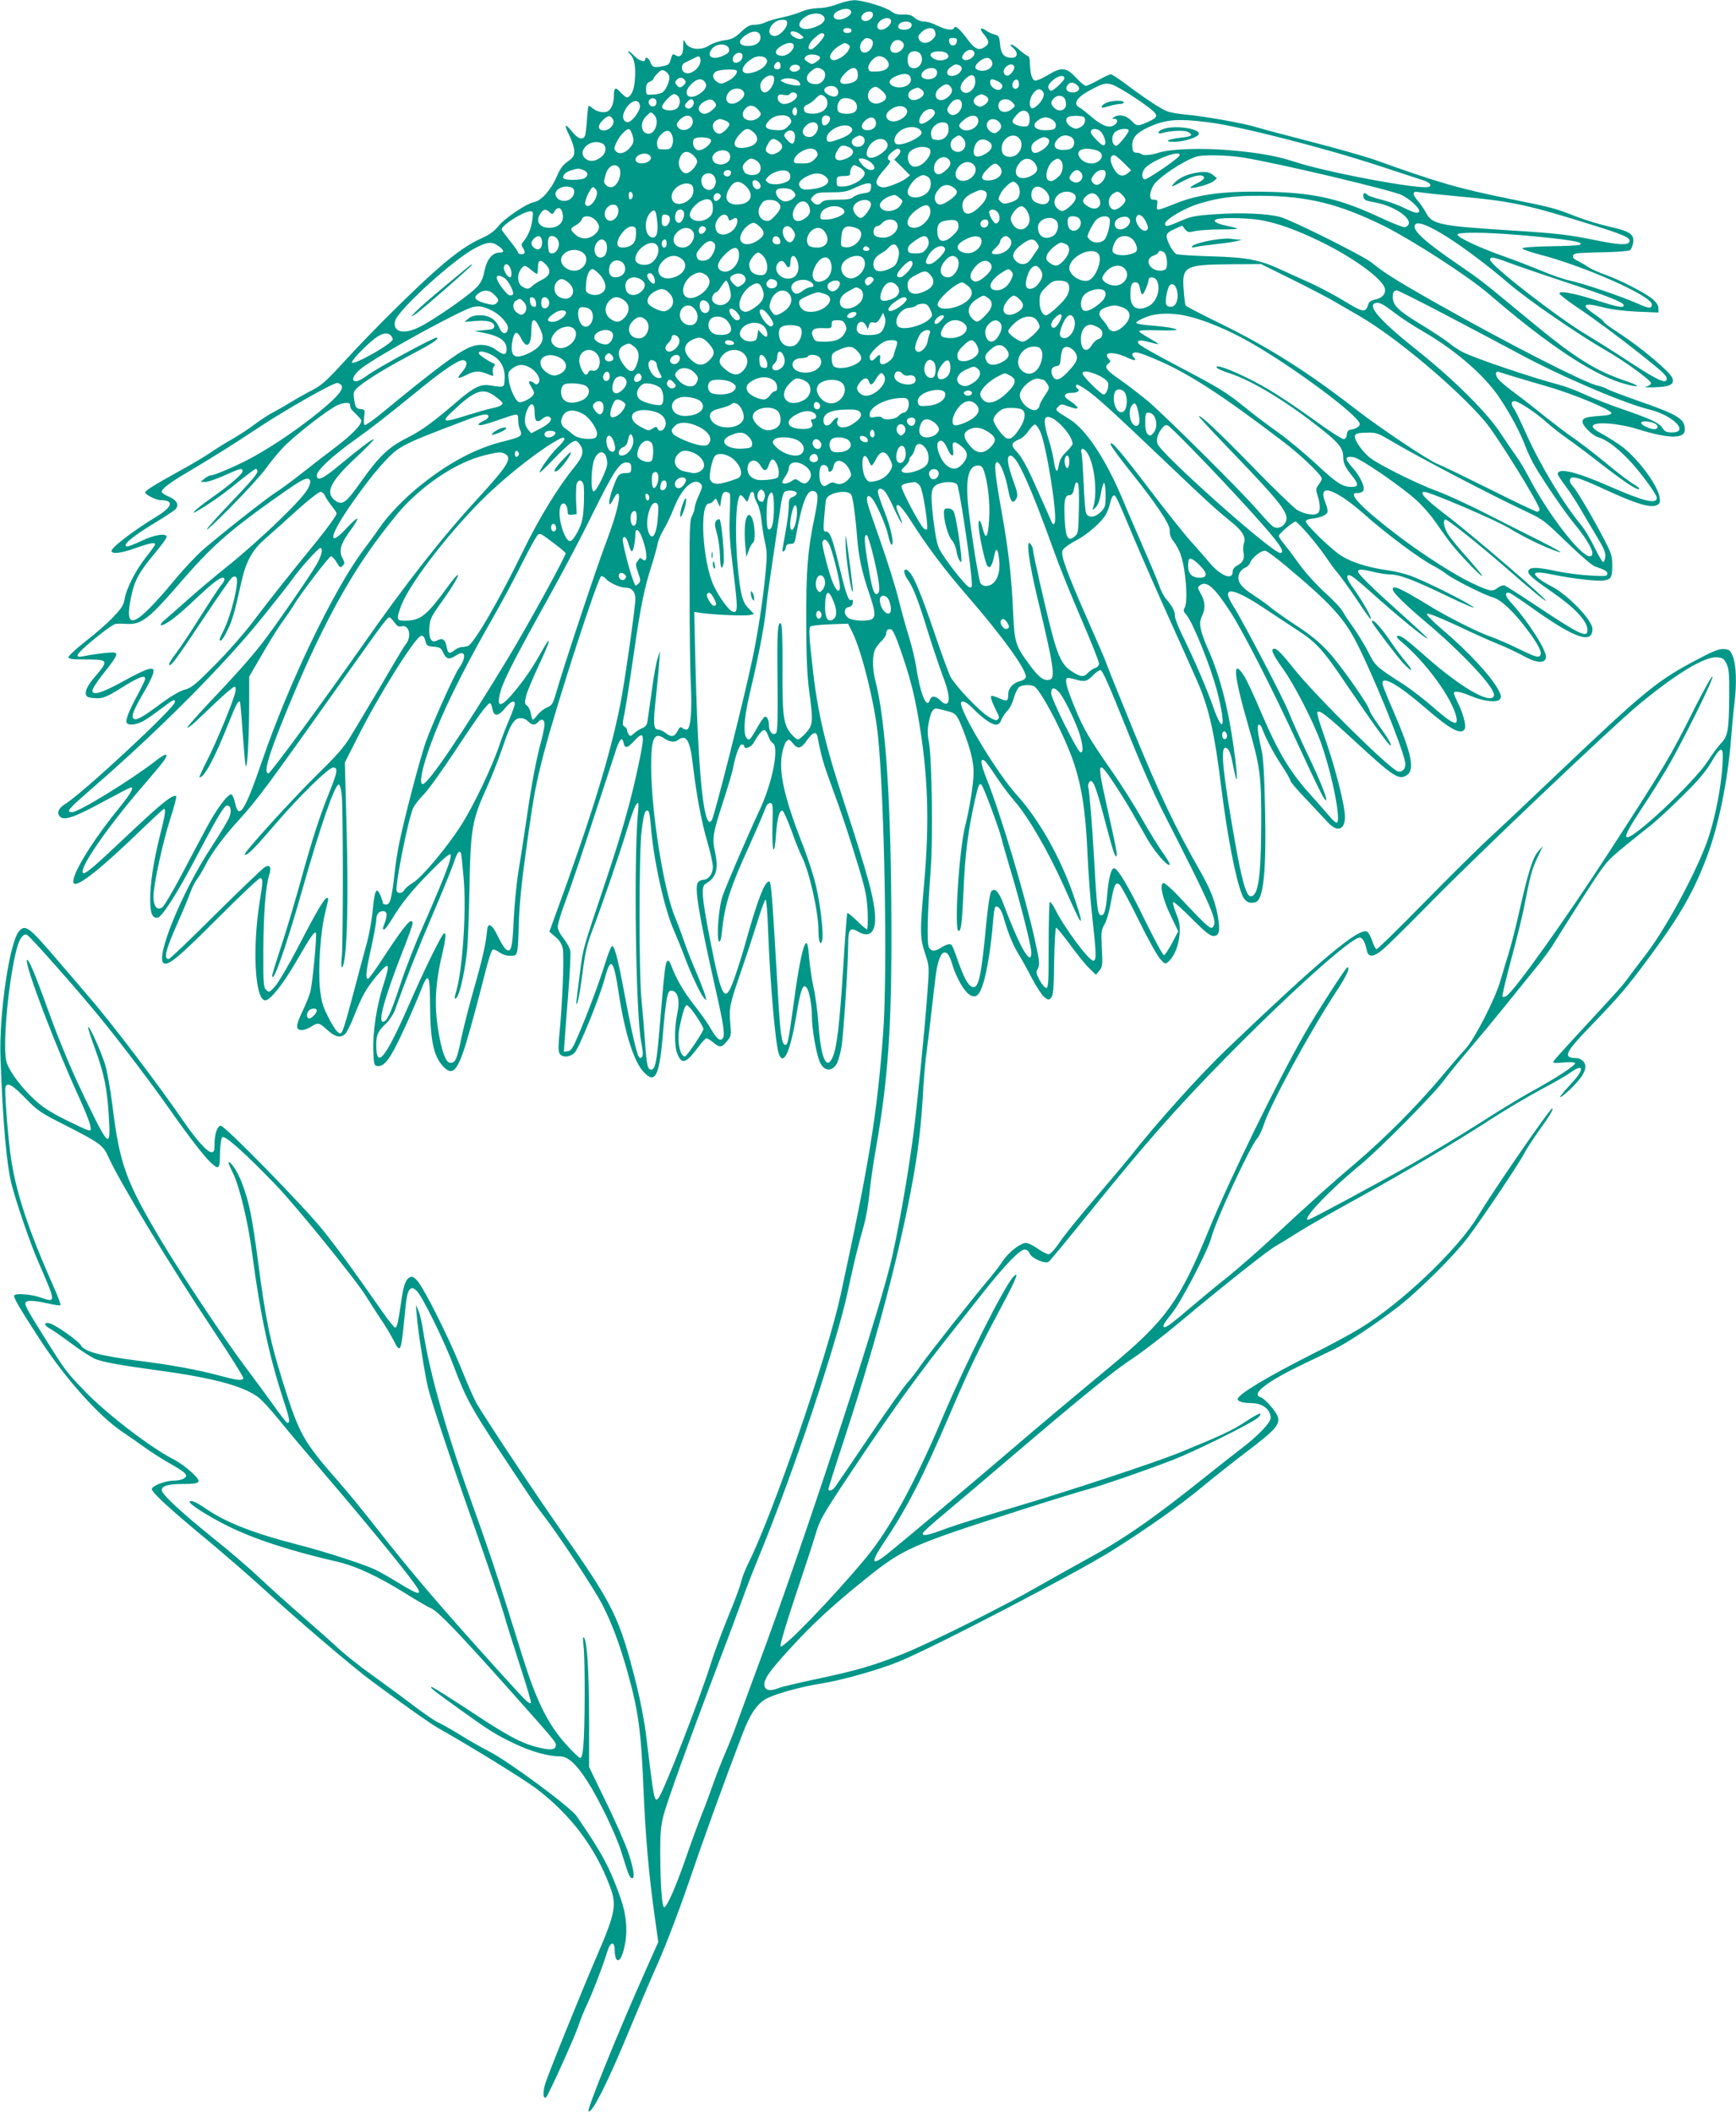 <?xml version="1.0" standalone="no"?>
<!DOCTYPE svg PUBLIC "-//W3C//DTD SVG 20010904//EN"
 "http://www.w3.org/TR/2001/REC-SVG-20010904/DTD/svg10.dtd">
<svg version="1.0" xmlns="http://www.w3.org/2000/svg"
 width="1052pt" height="1280pt" viewBox="0 0 1052 1280"
 preserveAspectRatio="xMidYMid meet">
<g transform="translate(0,1280) scale(0.1,-0.1)"
fill="#009688" stroke="none">
<path d="M5075 12775 c-35 -14 -83 -24 -116 -24 -34 -1 -75 -9 -103 -22 -26
-11 -79 -27 -118 -35 -39 -8 -83 -21 -99 -29 -15 -8 -45 -15 -65 -15 -30 0
-46 -8 -83 -43 -39 -37 -56 -45 -101 -51 -31 -4 -71 -18 -92 -31 -50 -33 -121
-26 -143 14 -14 26 -14 25 -15 -22 0 -51 -18 -70 -49 -50 -13 9 -18 4 -26 -26
-9 -32 -15 -36 -54 -43 -50 -9 -59 -5 -71 28 -9 24 -30 33 -30 14 0 -20 -37
-9 -65 20 -16 17 -32 30 -37 30 -4 0 1 -9 11 -19 26 -26 35 -77 28 -157 -4
-61 -25 -104 -49 -104 -5 0 -22 14 -37 30 -32 36 -41 31 -41 -22 0 -40 -14
-77 -34 -90 -20 -14 -63 -8 -89 12 -14 11 -27 20 -30 20 -2 0 -7 -37 -10 -82
-3 -46 -8 -91 -12 -100 -12 -29 -42 -20 -76 22 -46 57 -54 49 -19 -20 16 -33
30 -75 30 -95 0 -30 -6 -39 -39 -63 -29 -20 -47 -44 -66 -89 -35 -82 -94 -149
-138 -157 -47 -9 -179 -98 -218 -147 -22 -28 -53 -51 -96 -70 -82 -37 -158
-89 -268 -185 -134 -116 -398 -378 -558 -552 -123 -135 -150 -158 -212 -189
-38 -20 -93 -51 -122 -69 -29 -18 -76 -45 -104 -60 -29 -14 -80 -48 -115 -74
-34 -26 -95 -66 -135 -89 -41 -23 -99 -59 -129 -80 -30 -21 -116 -73 -192
-114 -155 -86 -208 -119 -208 -130 0 -14 65 -47 95 -47 81 -1 71 -40 -26 -99
-146 -89 -284 -195 -273 -212 10 -17 62 -9 147 21 87 31 117 36 117 22 0 -5
-25 -39 -55 -77 -63 -80 -120 -191 -130 -255 -6 -36 -19 -56 -69 -108 -33 -36
-108 -101 -166 -146 -58 -45 -105 -89 -105 -97 0 -11 20 -14 100 -14 145 0
147 -4 55 -111 -52 -61 -65 -106 -34 -118 9 -3 34 -6 57 -6 34 0 61 12 146 65
101 63 141 78 141 53 0 -6 -21 -50 -46 -97 -52 -95 -73 -150 -67 -168 7 -19
53 -16 96 6 20 10 70 44 110 75 78 59 87 64 87 43 0 -34 -567 -560 -667 -619
-39 -24 -51 -54 -29 -76 25 -25 89 -3 267 94 85 46 158 84 162 84 22 0 -3 -41
-85 -142 -164 -203 -288 -412 -260 -440 23 -23 170 94 413 330 70 67 129 122
133 122 12 0 6 -43 -24 -158 -39 -158 -60 -290 -60 -388 0 -87 13 -119 46
-113 27 6 116 144 229 359 134 254 173 320 191 320 22 0 29 -29 14 -69 -7 -20
-56 -101 -108 -181 -180 -272 -347 -683 -288 -706 31 -12 91 39 324 272 134
134 250 244 258 244 18 0 18 -22 -2 -140 -46 -286 -29 -600 33 -600 31 0 107
96 188 235 86 149 110 184 119 174 8 -8 -20 -308 -34 -359 -6 -22 -26 -72 -45
-112 -44 -91 -45 -118 -7 -118 15 0 41 9 57 20 41 27 49 26 99 -20 48 -44 83
-51 110 -21 9 10 32 56 50 102 48 122 72 166 134 242 83 99 90 90 43 -57 -39
-121 -63 -280 -59 -391 3 -83 5 -90 24 -93 42 -6 79 42 154 205 41 87 88 196
106 243 49 127 59 116 60 -70 1 -224 21 -319 81 -382 62 -65 94 -20 166 242
30 107 69 255 87 328 19 76 38 136 46 139 7 3 25 -5 40 -16 17 -13 41 -21 65
-21 48 0 47 -4 53 200 3 105 17 250 45 448 46 331 58 392 107 581 79 301 329
1071 348 1071 8 0 19 -7 27 -16 20 -24 85 -54 118 -54 40 0 61 -24 61 -69 0
-51 -64 -500 -90 -632 -63 -318 -175 -682 -395 -1284 l-36 -99 36 -31 c24 -20
39 -43 45 -70 10 -42 -2 -339 -20 -518 -7 -67 -7 -104 0 -118 15 -28 65 -25
93 5 27 29 153 340 182 450 36 134 53 116 84 -89 37 -243 91 -414 151 -479 73
-78 97 -25 120 263 6 74 16 156 21 183 9 42 14 49 32 46 36 -5 48 -61 31 -139
-18 -85 -18 -201 1 -244 27 -66 53 -57 127 43 21 28 43 52 49 52 6 0 24 -11
41 -25 39 -33 51 -32 83 7 26 31 27 35 20 112 -7 95 -5 107 74 336 33 96 76
228 96 293 20 64 40 117 44 117 5 0 12 -80 15 -177 12 -324 45 -703 66 -759
29 -74 69 16 105 231 26 161 41 200 63 172 16 -19 32 -108 32 -177 0 -71 25
-217 46 -269 25 -64 79 -67 108 -8 8 18 20 63 26 99 12 78 40 507 40 621 0 88
12 102 60 73 67 -39 106 -6 103 87 -3 105 -43 254 -190 702 -124 382 -164 560
-198 894 -12 111 -13 157 -5 165 6 6 60 12 120 14 l109 4 25 -50 c57 -113 135
-426 156 -626 40 -390 59 -1434 32 -1801 -37 -500 -85 -792 -258 -1590 -81
-372 -409 -1324 -560 -1627 -19 -37 -38 -88 -44 -115 -6 -26 -42 -122 -80
-213 -37 -91 -82 -212 -100 -270 -64 -208 -292 -796 -321 -824 -24 -25 -26
-14 -74 384 -9 74 -34 207 -56 295 -105 418 -135 481 -463 949 -174 249 -454
671 -509 766 -14 25 -56 119 -92 210 -77 191 -227 489 -267 532 -22 24 -31 27
-47 19 -24 -14 -37 -51 -51 -154 -17 -117 -24 -148 -35 -150 -5 -1 -41 43 -79
98 -175 251 -261 369 -357 490 -116 145 -595 635 -621 635 -21 0 -38 -50 -38
-111 0 -42 -3 -49 -19 -49 -24 0 -89 72 -161 176 -154 225 -441 603 -576 759
-42 50 -140 163 -216 252 -153 178 -176 195 -213 151 -58 -67 -122 -507 -112
-768 14 -391 37 -649 68 -768 30 -115 114 -359 160 -464 110 -253 110 -251 14
-218 -56 19 -145 27 -158 13 -10 -9 32 -79 166 -285 151 -228 348 -448 487
-541 30 -20 93 -64 139 -97 46 -33 116 -77 156 -99 39 -22 78 -47 85 -56 12
-15 12 -19 -5 -31 -10 -8 -39 -14 -64 -14 -50 0 -131 -32 -131 -51 0 -20 113
-124 320 -295 107 -89 260 -221 340 -294 208 -191 558 -490 675 -576 208 -154
352 -255 399 -282 199 -112 513 -306 594 -366 209 -158 359 -356 448 -594 42
-110 33 -161 -73 -407 -100 -232 -299 -724 -318 -786 -17 -54 -15 -96 4 -85
12 8 174 366 197 436 9 30 34 91 55 135 37 80 94 230 120 315 19 60 44 61 44
3 0 -23 5 -47 12 -54 18 -18 39 26 53 108 13 82 3 172 -29 263 -66 187 -110
269 -266 497 -38 56 -423 340 -535 395 -36 18 -112 61 -170 97 -57 35 -119 70
-138 78 -18 8 -88 56 -155 107 -67 51 -178 132 -247 182 -69 49 -156 118 -195
154 -38 36 -137 123 -218 194 -81 70 -200 177 -265 238 -64 61 -193 171 -286
245 -194 157 -306 261 -306 286 0 25 40 37 128 37 112 0 119 9 53 71 -29 27
-76 61 -105 76 -139 70 -406 274 -541 414 -117 122 -117 122 -247 329 -100
159 -121 197 -113 210 9 14 53 12 134 -6 40 -9 74 -14 77 -11 3 3 -11 43 -31
89 -170 381 -246 615 -274 843 -17 136 -34 373 -28 390 12 30 41 14 121 -68
76 -78 91 -88 246 -166 204 -104 226 -120 256 -188 67 -150 375 -660 636
-1051 104 -156 186 -287 183 -293 -10 -15 -39 -11 -158 21 -126 33 -283 62
-467 85 -243 31 -339 57 -360 95 -11 21 -114 97 -169 125 -47 24 -67 3 -21
-22 18 -10 79 -52 135 -94 56 -42 121 -83 143 -92 48 -19 150 -38 402 -72 326
-45 508 -96 593 -166 20 -17 72 -74 115 -127 42 -53 176 -212 296 -352 207
-241 454 -542 524 -639 59 -81 39 -81 -93 0 -55 34 -122 72 -150 84 -75 34
-312 110 -470 150 -259 67 -423 131 -544 213 -63 44 -101 59 -101 42 0 -14
116 -88 225 -142 159 -80 385 -154 665 -218 115 -26 252 -90 417 -193 67 -42
136 -82 155 -90 42 -18 160 -141 465 -482 299 -336 295 -331 291 -352 -4 -25
-36 -27 -110 -8 -100 25 -188 72 -416 224 -118 77 -219 141 -225 141 -17 0 3
-16 163 -131 186 -134 224 -158 342 -214 97 -46 200 -75 270 -75 50 0 100 -46
168 -152 71 -110 172 -321 205 -426 43 -138 49 -155 63 -160 21 -7 14 51 -19
150 -17 51 -77 190 -135 308 l-104 215 0 285 c-1 290 -11 468 -30 498 -8 12
-9 -4 -3 -58 9 -87 8 -492 -2 -597 -4 -48 -11 -73 -19 -73 -7 0 -47 39 -89 86
-110 124 -178 263 -263 536 -142 458 -190 604 -294 893 -163 452 -265 810
-304 1062 -8 55 -22 116 -31 135 l-15 33 5 -60 c6 -88 51 -373 70 -447 26
-100 136 -431 286 -855 76 -216 152 -441 169 -500 17 -60 63 -206 102 -326 39
-119 69 -220 65 -223 -10 -10 -22 2 -205 204 -355 393 -510 575 -732 857 -73
94 -174 217 -224 274 -220 251 -241 288 -341 606 -79 254 -103 368 -150 723
-38 288 -55 371 -101 491 -26 65 -68 130 -79 119 -2 -2 9 -30 26 -63 41 -84
93 -300 118 -495 47 -359 101 -611 185 -870 42 -126 46 -150 27 -150 -4 0 -39
44 -77 98 -38 53 -118 162 -178 242 -129 172 -376 543 -506 759 -218 365 -255
467 -299 826 -12 94 -31 201 -42 239 -23 78 -96 242 -105 234 -3 -3 16 -61 41
-129 55 -151 73 -235 84 -404 13 -202 2 -198 -119 50 -101 205 -172 375 -255
603 -75 208 -115 302 -122 285 -12 -33 173 -520 317 -833 34 -74 64 -150 67
-169 6 -31 5 -33 -18 -26 -13 4 -77 34 -141 66 -86 43 -134 75 -183 121 -77
72 -147 166 -165 223 -25 77 5 445 55 662 18 80 43 120 68 110 17 -6 308 -335
448 -507 114 -139 315 -404 424 -560 104 -149 202 -275 241 -312 51 -47 56
-42 57 54 1 52 7 92 14 99 14 14 136 -94 320 -285 121 -124 493 -583 552 -680
20 -32 59 -93 87 -135 29 -42 63 -100 78 -129 42 -84 46 -76 66 128 13 138 19
167 36 181 12 10 20 7 40 -12 32 -30 168 -306 223 -454 71 -190 111 -263 282
-520 217 -328 205 -310 278 -406 96 -128 291 -424 339 -516 57 -111 104 -234
152 -403 69 -245 85 -364 100 -730 12 -281 31 -498 65 -743 l24 -172 -78 -175
c-162 -362 -355 -839 -345 -850 20 -19 123 187 253 505 46 110 122 290 171
400 50 113 130 324 185 485 84 248 203 577 320 885 53 139 95 199 160 230 63
29 207 68 315 85 129 20 363 86 482 136 226 94 1085 542 1296 676 199 125 411
275 532 376 69 57 196 158 282 223 162 123 194 158 182 204 -8 31 -78 112
-104 120 -62 20 34 94 265 205 72 34 155 74 185 89 77 37 270 166 392 262 129
102 335 308 415 415 82 108 310 448 338 504 13 25 52 86 87 135 71 98 92 134
85 141 -8 9 -354 -493 -452 -655 -121 -201 -466 -529 -715 -679 -58 -35 -185
-104 -284 -153 -283 -143 -455 -247 -456 -275 0 -14 33 -24 83 -24 67 0 117
-38 117 -90 0 -28 -77 -109 -175 -183 -44 -34 -145 -113 -225 -177 -322 -258
-501 -381 -749 -515 -64 -35 -183 -102 -266 -149 -206 -119 -652 -341 -815
-406 -180 -71 -279 -100 -515 -150 -109 -23 -215 -48 -236 -56 -52 -21 -83
-15 -87 16 -4 37 30 86 153 220 137 151 258 262 460 425 229 184 271 203 949
420 181 58 364 114 406 125 70 18 322 105 503 174 132 51 464 215 517 255 14
11 21 23 17 27 -4 4 -44 -18 -90 -49 -80 -53 -144 -82 -392 -184 -160 -65
-685 -238 -1020 -337 -159 -47 -339 -103 -399 -125 -113 -43 -150 -50 -144
-28 2 6 60 59 129 116 68 57 270 228 448 380 422 359 585 490 701 566 52 34
178 131 280 216 272 227 529 431 580 460 25 14 88 53 140 86 52 33 212 124
354 202 295 163 579 331 811 481 88 57 222 136 298 177 76 40 157 86 180 103
83 61 92 25 14 -58 -29 -31 -59 -66 -67 -77 -28 -37 45 21 93 75 54 60 67 102
41 131 -9 10 -27 19 -40 19 -86 0 -72 32 84 193 174 180 223 237 360 423 184
249 267 394 346 605 72 194 125 453 146 714 6 77 15 176 21 219 14 119 10 224
-9 276 -16 41 -21 45 -54 48 -28 2 -60 -9 -145 -54 -258 -134 -325 -188 -878
-714 -148 -141 -328 -311 -400 -377 -71 -66 -252 -245 -401 -397 -149 -152
-276 -276 -282 -276 -6 0 -18 23 -27 51 -10 28 -24 53 -32 56 -53 21 -286
-175 -842 -706 -167 -159 -426 -447 -591 -656 -30 -38 -128 -154 -217 -258
-89 -104 -184 -221 -210 -260 -26 -40 -56 -73 -66 -75 -9 -2 -39 13 -66 32
-27 20 -60 36 -74 36 -34 0 -105 -56 -142 -111 -16 -26 -52 -71 -78 -103 -94
-110 -380 -472 -420 -531 -22 -33 -57 -78 -77 -100 -21 -22 -124 -168 -230
-325 -106 -157 -200 -295 -209 -307 -16 -23 -41 -31 -41 -13 0 5 45 148 101
317 169 517 294 975 378 1385 55 269 79 444 92 660 5 101 16 233 25 293 8 61
21 169 29 240 8 72 19 167 25 212 10 86 31 143 54 143 19 0 30 -17 49 -80 23
-73 66 -149 98 -173 40 -29 64 -11 88 68 23 74 48 234 58 364 3 51 10 94 15
97 17 11 38 -19 53 -75 24 -85 55 -160 90 -216 17 -27 53 -92 79 -143 27 -51
60 -101 74 -112 23 -19 27 -19 41 -5 13 13 17 50 19 220 2 113 7 205 12 205 5
0 42 -46 84 -102 41 -57 93 -121 116 -143 l41 -40 21 25 c19 23 20 34 15 135
-5 100 -3 113 16 145 12 19 29 77 39 134 19 108 28 127 53 106 9 -8 61 -104
115 -214 54 -111 113 -216 130 -235 30 -33 31 -33 52 -15 35 33 61 96 66 164
3 54 0 76 -21 127 -14 35 -22 65 -17 68 4 3 55 -42 112 -100 80 -80 111 -105
131 -105 35 0 42 30 28 113 -17 98 -44 167 -114 290 -144 252 -242 459 -395
832 -88 215 -163 401 -167 415 -4 14 -52 125 -106 247 -136 309 -173 410 -160
439 5 12 41 39 80 59 74 39 161 116 186 165 8 16 19 46 23 66 4 21 13 39 20
42 13 4 15 0 134 -283 44 -104 142 -327 218 -495 76 -168 149 -332 163 -365
66 -157 98 -304 137 -620 37 -297 87 -557 127 -656 16 -41 44 -56 82 -44 48
15 65 189 57 565 -4 202 -10 305 -21 355 -25 112 -29 155 -16 155 6 0 14 -8
17 -17 19 -55 69 -152 118 -226 31 -47 56 -90 56 -97 0 -7 42 -56 93 -109 50
-54 109 -116 130 -139 59 -66 107 -52 107 30 -1 77 -63 317 -136 520 -21 59
-35 110 -31 114 14 14 54 -17 214 -164 247 -228 279 -250 328 -218 50 33 29
133 -80 385 -35 80 -65 155 -67 166 -9 58 91 2 267 -150 145 -126 215 -162
232 -118 8 21 -12 95 -43 156 -13 27 -24 53 -24 58 0 16 39 10 102 -17 79 -33
159 -42 176 -21 11 13 10 22 -7 56 -43 82 -181 232 -344 370 -59 51 -95 87
-89 93 5 5 77 -23 180 -71 94 -45 206 -95 249 -112 43 -17 111 -49 150 -70 84
-47 136 -51 141 -11 6 40 -107 217 -210 330 -37 40 -42 62 -15 62 7 0 68 -41
137 -90 262 -187 370 -225 370 -130 0 54 -156 214 -254 261 -22 11 -54 31 -71
44 -47 39 -23 46 80 25 131 -27 279 -43 319 -36 40 8 46 19 46 96 0 47 -7 71
-38 131 -71 139 -174 314 -199 341 -16 17 -23 33 -19 44 10 25 51 13 222 -66
176 -81 264 -108 302 -91 21 10 24 16 19 48 -13 79 -139 245 -239 316 -35 24
-87 57 -116 72 -35 19 -52 34 -50 44 6 29 155 18 273 -19 190 -59 285 -60 285
-2 0 65 -43 91 -289 176 -90 32 -173 63 -185 71 -12 7 -36 15 -54 19 -72 13
-553 259 -977 499 -242 137 -324 189 -390 244 -47 40 -477 255 -555 278 -75
21 -238 29 -400 17 -118 -8 -144 -13 -207 -41 -81 -35 -93 -37 -93 -16 0 24
115 93 199 119 125 39 215 51 386 50 281 -2 470 -49 744 -184 173 -87 509
-304 631 -409 349 -301 621 -483 804 -540 105 -32 134 -25 34 9 -194 65 -316
143 -603 381 -278 230 -282 233 -415 324 -218 149 -291 218 -262 247 36 36
294 -128 567 -361 116 -99 418 -307 587 -404 112 -64 273 -181 273 -198 0 -8
-13 -17 -30 -21 -17 -4 5 -6 53 -4 91 3 119 17 107 54 -11 37 -189 186 -327
276 -49 31 -88 60 -88 65 0 5 -25 25 -55 46 -89 59 -72 75 47 44 55 -14 127
-23 211 -27 l127 -5 0 26 c0 17 -12 35 -35 55 -48 39 -193 114 -285 147 -41
14 -91 37 -110 50 -19 13 -47 29 -62 36 -34 15 -36 37 -5 44 12 2 88 6 169 7
84 2 151 7 157 13 6 6 13 24 17 41 10 53 -17 73 -139 100 -59 13 -151 41 -205
62 -127 50 -139 54 -397 106 -323 66 -431 97 -830 240 -55 19 -224 67 -375
106 -151 39 -303 79 -338 90 -77 24 -320 67 -427 76 -44 4 -96 13 -115 21 -39
15 -146 87 -256 170 -39 29 -76 53 -83 53 -7 0 -41 -16 -75 -35 -35 -19 -69
-35 -76 -35 -8 0 -35 23 -60 50 -58 63 -89 66 -172 14 -32 -19 -66 -34 -76
-32 -18 4 -29 39 -31 106 0 23 -5 42 -11 42 -5 0 -27 16 -49 35 -21 19 -45 35
-52 35 -9 -1 -6 -7 9 -19 33 -28 30 -61 -6 -61 -47 0 -66 22 -72 81 -4 47 -8
54 -30 59 -14 3 -38 13 -53 24 -38 26 -45 13 -13 -24 32 -39 33 -55 1 -76 -34
-22 -58 -11 -99 44 -45 62 -78 91 -83 75 -7 -20 -49 -15 -103 12 -27 14 -64
25 -82 25 -19 0 -41 9 -55 22 -17 16 -34 21 -69 20 -33 -2 -53 4 -71 18 -34
27 -178 70 -229 69 -21 -1 -66 -11 -99 -24z m83 -47 c4 -20 -49 -51 -81 -46
-36 5 -33 36 5 53 41 18 72 15 76 -7z m132 -18 c0 -22 -34 -44 -56 -36 -32 12
-6 56 33 56 16 0 23 -6 23 -20z m-296 -13 c14 -24 -18 -52 -77 -68 -75 -20
-100 27 -37 69 41 27 97 27 114 -1z m406 -26 c0 -22 -35 -51 -61 -51 -26 0
-31 28 -9 50 27 27 70 27 70 1z m-630 -10 c0 -33 -49 -82 -79 -79 -61 7 -16
98 49 98 23 0 30 -4 30 -19z m753 -5 c8 -20 -13 -36 -44 -36 -33 0 -45 15 -29
35 16 19 66 19 73 1z m-363 -41 c0 -9 -9 -15 -25 -15 -16 0 -25 6 -25 15 0 9
9 15 25 15 16 0 25 -6 25 -15z m504 -1 c9 -25 7 -33 -14 -54 -26 -26 -66 -26
-80 0 -9 17 -6 25 14 45 28 28 71 33 80 9z m-1056 -36 c4 -36 -33 -60 -85 -56
-50 4 -52 33 -3 66 46 31 84 26 88 -10z m243 13 c22 -18 22 -20 6 -26 -18 -8
-67 18 -67 35 0 17 36 11 61 -9z m144 -1 c7 -12 -63 -90 -81 -90 -26 0 -14 38
21 69 38 33 50 37 60 21z m279 -26 c38 -15 0 -90 -41 -82 -24 4 -29 45 -7 69
19 21 24 22 48 13z m524 -16 c-2 -15 -10 -23 -23 -23 -13 0 -21 8 -23 23 -3
18 1 22 23 22 22 0 26 -4 23 -22z m-324 -10 c13 -22 -17 -58 -49 -58 -30 0
-39 27 -20 57 18 27 52 28 69 1z m-664 -16 c0 -30 -44 -64 -76 -60 -42 4 -43
33 -2 58 42 26 78 26 78 2z m330 8 c13 -8 13 -13 0 -37 -17 -31 -74 -65 -96
-56 -32 12 -5 60 51 91 25 14 26 14 45 2z m-722 -28 c3 -18 -5 -26 -39 -41
-67 -30 -105 3 -58 50 29 29 93 24 97 -9z m1487 -27 c0 -21 -40 -46 -61 -38
-19 7 -18 23 3 45 22 24 58 20 58 -7z m-325 -6 c25 -46 -19 -100 -62 -77 -21
10 -25 67 -6 86 19 19 56 14 68 -9z m160 6 c15 -18 7 -31 -24 -39 -47 -12
-104 31 -63 47 26 11 75 6 87 -8z m-1240 -13 c0 -23 -19 -42 -42 -42 -21 0
-24 30 -6 48 18 18 48 15 48 -6z m454 2 c23 -9 20 -21 -9 -40 -23 -15 -27 -15
-51 1 -20 13 -23 19 -13 31 12 15 46 18 73 8z m-711 -16 c15 -46 -53 -109 -94
-88 -23 13 -23 49 1 60 8 4 29 14 45 22 38 20 42 21 48 6z m405 -14 c4 -26
-35 -60 -85 -73 -85 -24 -83 39 2 88 33 18 79 10 83 -15z m714 14 c46 -38 23
-79 -47 -81 -45 -2 -50 0 -53 20 -4 27 38 73 66 73 10 0 25 -6 34 -12z m648
-18 c19 -36 -36 -72 -84 -54 -24 9 -19 30 10 53 34 26 60 27 74 1z m-1280 -31
c0 -12 -7 -19 -20 -19 -22 0 -26 20 -8 38 15 15 28 6 28 -19z m117 -6 c7 -19
-35 -37 -53 -22 -11 9 -12 15 -2 26 13 16 50 14 55 -4z m967 11 c35 -14 -1
-64 -46 -64 -35 0 -39 31 -6 54 25 18 30 19 52 10z m331 -4 c10 -16 -24 -62
-43 -58 -23 4 -27 32 -7 52 19 18 41 21 50 6z m-1164 -20 c40 -22 13 -90 -36
-90 -60 0 -75 43 -29 79 30 24 38 25 65 11z m217 -26 c4 -37 -13 -53 -62 -61
-52 -8 -59 18 -15 63 42 43 73 43 77 -2z m480 13 c5 -27 -17 -47 -53 -47 -43
0 -55 27 -24 53 28 22 73 19 77 -6z m-1623 -26 c7 -23 -15 -80 -38 -99 -8 -7
-35 -14 -59 -15 -43 -2 -43 -2 -43 33 0 27 5 37 23 45 12 5 22 13 22 18 0 4
11 19 25 33 20 20 29 23 44 14 11 -5 22 -19 26 -29z m409 31 c9 -15 -22 -49
-59 -66 -34 -16 -38 -16 -61 -1 -32 21 -29 56 6 66 36 10 108 10 114 1z m1056
-56 c0 -37 -67 -59 -111 -36 -34 19 -19 46 37 65 46 16 74 5 74 -29z m-829 10
c4 -35 -30 -86 -57 -86 -20 0 -33 32 -24 56 16 42 78 65 81 30z m1219 -21 c0
-43 -42 -80 -71 -64 -27 14 -23 46 10 80 37 36 61 30 61 -16z m540 21 c0 -15
-65 -76 -81 -76 -5 0 -12 7 -16 17 -4 11 4 26 25 45 34 30 72 37 72 14z
m-2301 -10 c9 -11 8 -18 -4 -30 -20 -20 -29 -20 -45 -1 -10 12 -10 18 0 30 16
19 34 19 49 1z m688 -7 c7 -6 13 -16 13 -22 0 -12 -73 -1 -104 15 -20 11 -20
11 -1 19 24 10 73 3 92 -12z m-567 -4 c18 -22 8 -47 -30 -73 -68 -46 -110 0
-51 58 32 33 62 38 81 15z m1774 4 c31 -15 39 -34 20 -49 -19 -16 -64 12 -64
40 0 23 9 25 44 9z m131 -20 c0 -28 -29 -38 -39 -13 -7 19 11 47 28 41 6 -2
11 -14 11 -28z m350 -3 c27 -19 13 -46 -25 -46 -34 0 -49 22 -30 45 15 19 31
19 55 1z m265 -24 c71 -40 183 -118 203 -140 24 -26 17 -37 -40 -62 -59 -26
-64 -26 -98 10 -30 31 -75 40 -105 20 -13 -8 -12 -10 3 -10 26 0 21 -29 -8
-42 -32 -14 -72 3 -139 61 -26 22 -56 46 -67 51 -38 21 -13 61 66 103 95 52
109 52 185 9z m-1030 13 c17 -20 9 -45 -21 -67 -57 -43 -98 18 -43 61 31 25
47 26 64 6z m-692 -7 c17 -17 15 -45 -4 -52 -16 -6 -54 10 -66 28 -18 28 45
49 70 24z m280 -21 c31 -28 28 -52 -8 -67 -23 -10 -37 -10 -55 -2 -33 15 -34
64 -3 86 23 16 31 14 66 -17z m-838 -17 c0 -26 -48 -62 -79 -58 -51 6 -31 81
23 90 30 6 56 -9 56 -32z m1076 26 c24 -19 10 -46 -30 -59 -53 -18 -74 42 -22
63 29 12 30 12 52 -4z m733 -10 c8 -9 8 -21 2 -37 -12 -32 -57 -73 -70 -64
-18 11 -12 61 10 89 23 29 41 33 58 12z m-1489 -26 c0 -21 -45 -50 -78 -50
-25 0 -46 25 -38 46 4 11 14 14 35 9 17 -3 32 -2 36 4 11 19 45 13 45 -9z
m-722 -2 c17 -17 15 -54 -4 -73 -21 -21 -88 -17 -92 6 -3 17 54 79 73 79 6 0
16 -5 23 -12z m904 -26 c13 -49 -33 -86 -101 -80 -28 2 -37 8 -39 25 -2 15 4
23 20 29 12 4 35 20 50 36 22 24 31 27 46 19 11 -6 22 -19 24 -29z m959 28
c26 -14 24 -36 -5 -55 -19 -13 -29 -14 -45 -5 -37 19 -22 57 27 69 2 1 12 -4
23 -9z m477 -12 c7 -7 12 -25 12 -40 0 -36 -41 -49 -70 -23 -24 22 -25 38 -4
59 18 19 45 21 62 4z m-2470 -32 c-2 -13 -10 -21 -23 -21 -23 0 -33 34 -14 45
20 13 40 -1 37 -24z m1198 13 c20 -16 23 -48 7 -64 -18 -19 -87 -19 -102 -1
-15 18 -4 63 18 76 17 11 58 5 77 -11z m-973 -3 c8 -21 -17 -50 -37 -43 -20 8
-20 21 0 41 19 20 30 20 37 2z m131 -9 c9 -15 6 -23 -17 -43 -31 -27 -59 -31
-76 -10 -15 18 -4 44 28 61 32 18 50 15 65 -8z m1494 -1 c9 -44 -43 -91 -73
-66 -20 17 -19 33 6 64 24 31 62 32 67 2z m308 3 c19 -21 18 -21 -5 -40 -37
-30 -81 -19 -81 21 0 41 55 53 86 19z m-2258 -21 c3 -28 -49 -98 -73 -98 -25
0 -36 26 -25 56 27 70 92 98 98 42z m712 -18 c11 -11 20 -24 20 -29 0 -19 -32
-41 -59 -41 -48 0 -66 37 -34 72 21 24 48 23 73 -2z m904 -2 c22 -36 -61 -91
-104 -68 -30 16 -24 48 13 70 37 24 75 22 91 -2z m-664 -13 c0 -26 -14 -33
-25 -15 -9 14 1 40 15 40 5 0 10 -11 10 -25z m835 -10 c0 -20 -57 -65 -81 -65
-21 0 -17 34 7 64 26 33 74 34 74 1z m563 3 c17 -17 15 -75 -3 -82 -21 -8 -72
4 -85 19 -8 9 -4 21 16 44 27 33 52 39 72 19z m-2264 -14 c33 -33 9 -114 -34
-114 -45 0 -55 66 -15 105 29 29 29 30 49 9z m-250 -26 c16 -26 -18 -68 -54
-68 -39 0 -41 31 -3 66 29 26 41 27 57 2z m484 -10 c6 -48 -66 -77 -92 -36 -8
14 -5 23 14 43 33 35 74 31 78 -7z m592 12 c9 -17 6 -25 -15 -46 -22 -21 -33
-25 -77 -22 -63 4 -74 24 -32 63 35 33 108 36 124 5z m240 2 c0 -21 -18 -42
-37 -42 -13 0 -18 41 -6 53 14 14 43 7 43 -11z m898 -9 c7 -49 -77 -85 -109
-47 -11 14 -9 20 20 46 39 35 84 36 89 1z m647 -3 c0 -16 -9 -29 -27 -40 -25
-13 -31 -13 -55 0 -31 18 -42 48 -21 61 7 5 33 8 58 7 40 -3 45 -5 45 -28z
m-1267 -12 c4 -30 -24 -51 -61 -46 -30 4 -33 32 -5 57 31 29 62 24 66 -11z
m1070 16 c15 -10 22 -24 20 -37 -2 -18 -11 -23 -42 -25 -81 -7 -114 26 -63 61
29 21 57 21 85 1z m-1984 -4 c14 -5 26 -15 26 -22 0 -18 -41 -58 -60 -58 -38
0 -56 60 -22 79 22 13 25 13 56 1z m1662 -11 c19 -22 13 -43 -19 -63 -19 -12
-57 17 -57 44 0 40 46 52 76 19z m1269 0 c192 -25 687 -151 1030 -263 127 -42
248 -81 269 -88 41 -13 56 -32 34 -40 -48 -19 -620 88 -813 152 -111 36 -217
55 -405 71 -166 13 -342 7 -415 -15 -54 -17 -97 -20 -109 -9 -4 4 -17 8 -29 8
-17 0 -23 7 -25 32 -5 55 20 86 97 122 104 48 178 54 366 30z m-2370 -19 c9
-29 -20 -70 -49 -70 -33 0 -50 23 -37 49 23 42 75 54 86 21z m793 -17 c4 -43
-28 -75 -71 -71 -28 3 -32 7 -35 34 -4 39 37 77 77 72 21 -2 27 -9 29 -35z
m-590 5 c19 -19 -5 -45 -63 -67 -72 -27 -85 -27 -85 2 0 52 112 101 148 65z
m417 -14 c12 -13 13 -19 4 -31 -26 -30 -118 -67 -145 -56 -24 9 -16 50 17 77
36 30 98 35 124 10z m-1741 -37 c8 -31 6 -42 -11 -65 -27 -37 -68 -51 -89 -30
-14 13 -14 19 -1 49 18 43 63 92 80 86 6 -2 16 -20 21 -40z m733 21 c41 -38
21 -79 -43 -91 -76 -14 -95 19 -43 78 36 41 54 43 86 13z m2088 16 c32 -13 60
-94 31 -94 -14 0 -76 64 -76 79 0 19 18 25 45 15z m185 -5 c0 -6 -16 -31 -36
-55 -29 -35 -39 -42 -50 -33 -22 18 -17 66 8 83 26 18 78 21 78 5z m-2766 -32
c6 -17 6 -37 0 -54 -8 -24 -15 -28 -49 -28 -37 0 -40 2 -43 31 -2 21 4 38 23
58 30 33 56 31 69 -7z m741 13 c7 -21 -2 -60 -13 -60 -10 0 -25 12 -41 33 -11
14 -11 20 -1 32 18 21 48 19 55 -5z m409 -16 c20 -8 21 -38 2 -54 -22 -18 -60
-9 -64 16 -3 18 9 29 45 43 1 1 8 -2 17 -5z m610 -10 c32 -31 14 -84 -29 -84
-46 0 -62 57 -23 84 28 20 33 20 52 0z m340 0 c39 -38 4 -114 -52 -114 -35 0
-52 16 -52 51 0 60 67 101 104 63z m317 6 c25 -14 25 -56 -1 -70 -12 -6 -38
-10 -58 -8 -45 4 -54 31 -22 66 23 24 50 28 81 12z m-2183 -18 c7 -20 -42 -62
-73 -62 -26 0 -43 35 -32 64 8 20 97 18 105 -2z m2041 9 c21 -13 4 -47 -35
-71 -41 -26 -64 -20 -64 15 0 18 10 31 33 45 35 22 46 24 66 11z m-1631 -17
c31 -21 28 -50 -8 -69 -23 -12 -35 -13 -50 -5 -23 12 -25 23 -9 53 21 39 35
44 67 21z m656 -6 c13 -21 2 -43 -35 -69 -55 -39 -97 -31 -85 16 16 64 92 97
120 53z m624 0 c22 -18 13 -46 -22 -67 -57 -35 -86 -22 -72 33 13 52 53 66 94
34z m-2347 -8 c26 -14 24 -52 -3 -77 -32 -29 -70 -36 -96 -17 -64 45 27 132
99 94z m1494 -22 c34 -15 32 -44 -5 -63 -63 -32 -96 -14 -69 38 21 38 35 43
74 25z m479 -4 c45 -17 -23 -114 -80 -114 -29 0 -50 36 -40 73 8 35 76 58 120
41z m-674 -24 c9 -17 6 -25 -14 -45 -20 -20 -35 -25 -76 -25 -47 0 -51 2 -48
22 2 12 18 33 37 45 43 29 87 30 101 3z m505 9 c4 -6 -2 -21 -14 -33 l-22 -23
48 -47 48 -48 -23 -18 c-13 -11 -48 -28 -80 -40 -43 -16 -61 -19 -79 -11 -35
16 -28 43 24 102 30 32 43 54 35 57 -20 6 -14 29 14 51 30 24 40 26 49 10z
m1184 2 c38 -10 49 -36 27 -60 -32 -36 -103 -24 -126 20 -22 40 27 60 99 40z
m-2219 -21 c14 -27 -2 -56 -35 -64 -52 -13 -89 30 -55 64 26 26 76 26 90 0z
m-215 -14 c16 -17 23 -31 18 -43 -10 -29 -45 -63 -65 -63 -27 0 -52 44 -43 77
14 58 49 69 90 29z m-266 0 c9 -11 8 -18 -4 -30 -22 -21 -74 -21 -82 0 -13 34
61 60 86 30z m3209 2 c-6 -18 -199 -149 -212 -145 -18 6 -19 36 -2 62 32 49
227 124 214 83z m-339 -44 l46 -46 -23 -19 c-30 -24 -60 -13 -84 32 -25 47
-23 79 5 79 5 0 30 -21 56 -46z m728 31 c214 -35 897 -197 958 -227 47 -23
105 -76 105 -95 0 -20 -26 -15 -91 17 -33 17 -94 39 -136 50 -42 10 -81 24
-86 29 -18 18 -29 13 -25 -11 3 -19 13 -24 69 -34 141 -26 258 -122 184 -150
-8 -3 -72 21 -142 54 -243 114 -391 150 -653 159 -289 9 -458 -12 -604 -73
-34 -14 -72 -28 -85 -31 -22 -5 -23 -3 -19 26 4 27 2 31 -19 31 -18 0 -23 5
-23 28 0 15 9 41 19 58 30 49 182 150 261 175 42 13 190 10 287 -6z m-1783
-17 c13 -21 2 -42 -35 -70 -33 -25 -59 -14 -59 23 0 57 67 90 94 47z m-1166
-4 c24 -17 29 -53 10 -72 -20 -20 -76 -15 -88 7 -14 28 -13 38 10 61 24 24 38
25 68 4z m686 -5 c32 -26 34 -49 3 -49 -21 0 -53 26 -71 58 -12 20 38 14 68
-9z m998 -9 c23 -32 16 -55 -23 -75 -80 -42 -126 17 -66 83 27 29 64 26 89 -8z
m156 18 c20 -20 14 -72 -10 -95 -33 -29 -44 -34 -62 -27 -31 12 -9 100 31 123
23 13 27 13 41 -1z m-522 -33 c29 -44 -41 -109 -92 -86 -32 14 -31 54 1 87 30
30 71 29 91 -1z m148 -1 c37 -36 5 -83 -60 -87 -52 -3 -57 22 -11 68 39 39 49
42 71 19z m-2306 -6 c27 -27 1 -111 -38 -121 -11 -3 -27 1 -35 10 -18 17 -18
18 -5 65 14 50 52 72 78 46z m1462 -3 c17 -9 30 -24 30 -34 0 -35 -77 -81
-135 -81 -32 0 -35 2 -35 30 0 31 3 33 55 34 23 1 29 5 27 19 -3 16 13 47 25
47 2 0 17 -7 33 -15z m-1676 -15 c31 -11 34 -35 7 -50 -26 -13 -118 -13 -126
0 -10 16 13 39 49 49 42 12 41 12 70 1z m896 -14 c0 -8 -5 -18 -10 -21 -17
-11 -40 3 -34 20 8 19 44 20 44 1z m348 2 c18 -18 15 -46 -7 -57 -36 -20 -95
-23 -116 -8 -19 15 -19 16 -1 36 31 34 103 50 124 29z m1770 0 c32 -32 -8 -80
-48 -58 -24 13 -25 28 -3 52 19 21 34 23 51 6z m152 -13 c0 -27 -31 -65 -54
-65 -20 0 -39 27 -30 42 17 31 39 48 61 48 18 0 23 -5 23 -25z m-2368 -20 c8
-19 8 -31 0 -50 -22 -48 -82 -24 -82 32 0 46 63 60 82 18z m666 9 c47 -33 12
-69 -79 -80 -45 -5 -57 -3 -69 11 -18 22 -5 44 41 67 42 22 78 23 107 2z m623
-4 c27 -15 26 -70 -3 -98 -44 -40 -118 -37 -118 6 0 24 35 73 62 88 28 16 34
17 59 4z m-1017 -42 c8 -13 7 -21 -1 -29 -16 -16 -43 5 -43 33 0 24 28 21 44
-4z m-83 -17 c46 -46 34 -95 -26 -107 -77 -14 -113 23 -81 84 30 58 64 65 107
23z m1643 13 c19 -19 21 -64 4 -86 -7 -9 -30 -21 -51 -26 -29 -8 -40 -7 -52 5
-18 18 -18 17 0 53 14 28 60 70 76 70 4 0 15 -7 23 -16z m-1975 -3 c19 -12 17
-58 -3 -80 -47 -52 -116 -47 -116 8 0 52 77 98 119 72z m1089 -18 c-3 -25 -8
-29 -45 -34 -23 -3 -51 -13 -61 -22 -14 -13 -38 -17 -99 -17 -59 0 -84 -4 -93
-15 -16 -19 -35 -19 -55 1 -15 16 -15 18 5 38 18 18 33 21 108 21 74 0 95 4
142 27 30 14 65 27 78 27 20 1 23 -3 20 -26z m500 1 c32 -22 27 -40 -20 -74
-48 -35 -73 -38 -88 -11 -12 23 -5 48 23 79 24 26 54 28 85 6z m-2314 0 c25
-10 19 -51 -9 -70 -30 -20 -70 -12 -85 16 -20 38 42 74 94 54z m152 -47 c-9
-37 -40 -71 -59 -64 -13 5 -14 12 -7 38 5 17 17 43 26 56 14 23 18 24 31 10
10 -10 13 -24 9 -40z m2719 28 c44 -43 23 -94 -32 -80 -39 10 -53 24 -53 54 0
54 45 67 85 26z m-1531 -1 c9 -8 16 -19 16 -24 0 -18 -33 -40 -60 -40 -33 0
-66 39 -56 65 7 20 80 20 100 -1z m1160 0 c25 -9 19 -46 -12 -80 -61 -67 -106
-77 -118 -27 -10 38 12 72 59 93 47 22 49 22 71 14z m-2129 -29 c0 -10 -6 -20
-12 -22 -8 -3 -13 5 -13 22 0 17 5 25 13 23 6 -3 12 -13 12 -23z m2666 15 c29
-16 23 -44 -16 -79 -41 -35 -51 -37 -77 -14 -55 50 24 129 93 93z m299 -10
c11 -11 20 -25 20 -32 0 -20 -43 -58 -66 -58 -39 0 -48 69 -12 94 29 20 34 20
58 -4z m2040 -10 c312 -28 416 -50 784 -165 220 -68 259 -85 250 -110 -9 -22
-63 -19 -206 10 -165 34 -240 42 -528 60 -411 26 -462 36 -498 105 -13 24 -36
59 -53 77 -33 39 -30 57 9 49 15 -3 124 -15 242 -26z m-4474 9 c10 -16 -23
-46 -36 -33 -6 6 -8 18 -4 27 7 19 29 22 40 6z m2290 -14 c32 -49 -7 -88 -59
-58 -39 23 -43 37 -18 62 28 28 57 26 77 -4z m-1205 -4 c22 -18 22 -19 6 -44
-29 -45 -116 -48 -125 -4 -5 24 41 59 89 66 4 1 17 -7 30 -18z m-1131 -61 c0
-30 -6 -43 -26 -59 -43 -34 -114 -22 -114 18 0 27 38 71 74 86 44 19 66 4 66
-45z m394 34 c24 -23 20 -40 -17 -81 -27 -29 -38 -35 -59 -30 -36 9 -52 50
-33 87 8 15 20 30 27 33 27 11 67 6 82 -9z m564 -10 c3 -22 -42 -84 -61 -84
-19 0 -47 33 -47 56 0 49 101 75 108 28z m-374 -17 c12 -33 1 -55 -37 -77 -54
-30 -83 19 -47 78 26 43 69 42 84 -1z m-1158 -11 c12 -50 -45 -98 -73 -60 -23
32 4 84 43 84 17 0 25 -7 30 -24z m1892 -14 c4 -44 -51 -102 -97 -102 -60 0
-54 59 11 107 55 41 82 39 86 -5z m-533 15 c11 -9 15 -19 10 -27 -11 -19 -70
-40 -110 -40 -34 0 -36 2 -33 27 5 46 89 71 133 40z m1120 -17 c20 -38 19 -69
-2 -92 -31 -35 -81 -16 -97 38 -8 27 36 84 65 84 10 0 25 -13 34 -30z m-2821
4 c23 -60 -9 -104 -76 -104 -60 0 -85 41 -52 88 18 26 31 28 55 6 16 -14 18
-14 29 5 13 25 35 27 44 5z m579 -70 c7 -68 -7 -102 -37 -91 -41 16 -44 109
-4 149 26 26 34 16 41 -58z m161 61 c8 -22 -11 -65 -29 -65 -20 0 -29 23 -21
55 7 28 40 35 50 10z m1908 -11 c12 -26 3 -55 -17 -58 -13 -2 -48 62 -40 74
12 19 45 10 57 -16z m-2826 -36 c-7 -53 -27 -99 -54 -131 -13 -15 -14 -22 -4
-37 17 -28 15 -40 -8 -40 -11 0 -20 4 -20 9 0 5 -22 38 -50 72 -27 34 -50 65
-50 69 0 26 132 109 174 110 17 0 18 -5 12 -52z m829 21 c13 -19 -4 -59 -25
-59 -16 0 -20 7 -20 35 0 28 4 35 19 35 11 0 23 -5 26 -11z m358 -10 c5 -18 8
-19 26 -7 25 16 35 6 27 -26 -16 -63 -106 -92 -126 -41 -10 27 -5 51 18 78 20
23 48 22 55 -4z m2531 -22 c14 -29 16 -41 7 -50 -24 -24 -79 42 -65 77 10 27
38 14 58 -27z m-3337 11 c13 -12 23 -31 23 -43 0 -33 -45 -69 -85 -69 -23 0
-43 8 -60 24 -32 30 -31 36 4 55 16 8 32 24 36 35 9 27 52 26 82 -2z m2931 10
c35 -35 -15 -99 -53 -68 -15 13 -21 61 -8 73 11 11 48 8 61 -5z m186 -4 c8
-22 -12 -105 -31 -126 -20 -22 -66 -23 -87 -2 -9 8 -16 18 -16 20 0 16 34 82
52 101 25 26 73 31 82 7z m124 -11 c3 -23 -30 -53 -59 -53 -42 0 -46 54 -5 70
34 14 61 7 64 -17z m-444 -4 c17 -25 4 -74 -24 -89 -50 -27 -90 -2 -90 54 0
50 84 77 114 35z m1239 7 c106 -20 213 -59 352 -126 200 -96 382 -228 397
-287 8 -31 -16 -60 -57 -67 -21 -4 -38 -14 -41 -24 -19 -60 -28 -59 -159 21
-55 33 -143 79 -195 103 -52 23 -129 58 -170 77 -135 63 -211 78 -430 84 -107
3 -203 9 -212 14 -22 12 -58 80 -58 109 0 16 13 27 47 42 l47 21 17 -22 c16
-19 22 -20 61 -11 24 5 92 10 152 10 60 0 107 2 104 5 -2 3 -33 11 -68 18 -63
13 -88 31 -53 40 40 10 196 6 266 -7z m-2215 -8 c35 -35 -14 -98 -76 -98 -22
0 -45 6 -52 15 -14 17 -4 55 16 55 8 0 22 9 31 20 19 22 62 27 81 8z m380 -21
c3 -22 -5 -36 -33 -63 -56 -53 -95 -42 -95 27 0 40 12 55 50 62 54 10 75 4 78
-26z m182 13 c0 -24 -26 -38 -42 -22 -16 16 -2 42 22 42 13 0 20 -7 20 -20z
m-1384 -25 c32 -32 28 -53 -15 -82 -68 -46 -129 -17 -96 46 16 32 51 61 73 61
7 0 24 -11 38 -25z m-752 -44 c-1 -33 -7 -49 -24 -63 -24 -20 -75 -24 -85 -7
-20 32 47 123 87 117 20 -3 23 -8 22 -47z m422 38 c10 -16 -23 -46 -36 -33 -6
6 -8 18 -4 27 7 19 29 22 40 6z m530 -14 c14 -21 15 -31 5 -51 -14 -32 -41
-28 -59 9 -28 57 20 94 54 42z m400 4 c40 -33 -19 -113 -80 -107 -30 3 -31 5
-29 45 3 66 18 86 60 80 19 -3 41 -11 49 -18z m-1012 -5 c32 -32 -6 -104 -55
-104 -57 0 -77 53 -34 95 28 28 66 32 89 9z m798 -1 c43 -51 22 -103 -40 -103
-21 0 -43 5 -50 12 -19 19 -14 59 10 85 26 27 59 30 80 6z m4228 -28 c288 -25
394 -43 350 -59 -8 -3 -89 -7 -180 -8 -102 -2 -165 -7 -165 -13 0 -5 47 -22
105 -37 274 -71 680 -251 680 -302 0 -27 -17 -26 -84 4 -88 40 -337 125 -412
140 -32 6 -111 33 -174 60 -63 26 -174 69 -246 94 -141 51 -255 105 -262 124
-5 17 170 16 388 -3z m-5935 -45 c0 -38 -24 -52 -50 -30 -19 16 -19 35 1 55
27 26 49 15 49 -25z m97 14 c15 -32 -7 -79 -37 -79 -16 0 -21 8 -23 39 -2 21
-1 44 2 52 9 24 45 16 58 -12z m1346 -2 c3 -16 -2 -22 -17 -22 -24 0 -35 15
-27 36 9 23 40 13 44 -14z m898 2 c5 -18 1 -34 -13 -52 -17 -22 -28 -27 -64
-27 -38 0 -44 3 -47 22 -2 16 8 30 39 52 52 38 76 40 85 5z m322 0 c5 -36 -39
-78 -82 -78 -40 0 -70 22 -61 45 9 25 77 59 110 57 22 -2 31 -9 33 -24z m172
11 c30 -36 -22 -95 -85 -95 -32 0 -32 10 0 40 14 13 25 29 25 35 0 14 21 35
36 35 6 0 17 -7 24 -15z m749 -11 c12 -15 21 -37 21 -50 0 -19 -8 -25 -41 -34
-46 -13 -98 -5 -106 16 -7 19 15 72 36 84 31 18 69 11 90 -16z m-3200 -8 c17
-20 10 -77 -11 -90 -41 -26 -73 34 -44 80 19 27 38 31 55 10z m371 -11 c0 -16
-6 -25 -15 -25 -15 0 -21 31 -8 43 13 14 23 6 23 -18z m2244 3 c14 -20 14 -24
1 -43 -9 -11 -25 -35 -36 -52 -24 -37 -60 -44 -91 -16 -31 28 -22 59 28 98 54
41 77 44 98 13z m-1955 -2 c13 -16 0 -59 -26 -88 -20 -22 -69 -24 -77 -2 -10
25 -8 32 25 69 33 37 59 44 78 21z m-1308 -17 c34 -24 37 -39 9 -39 -47 0 -79
-39 -95 -115 -12 -60 -28 -84 -89 -133 -90 -72 -248 -177 -312 -207 -91 -43
-156 -25 -140 40 17 67 356 375 487 443 72 37 100 40 140 11z m957 9 c32 -32
-3 -111 -55 -121 -38 -7 -73 8 -73 33 0 60 93 123 128 88z m2483 2 c28 -16 23
-54 -12 -95 -35 -40 -56 -43 -90 -16 -20 16 -22 23 -14 47 9 26 66 74 87 74 5
0 18 -5 29 -10z m-1019 -25 c8 -19 8 -35 -1 -66 -10 -34 -20 -44 -55 -59 -50
-22 -84 -17 -92 15 -7 30 10 61 44 79 15 8 36 23 46 35 25 28 44 27 58 -4z
m-174 -3 c2 -7 -6 -12 -17 -12 -21 0 -27 11 -14 24 9 9 26 2 31 -12z m459 1
c7 -20 -67 -93 -93 -93 -28 0 -30 10 -9 50 26 51 91 78 102 43z m-1249 -27 c8
-67 -59 -132 -108 -106 -31 17 -24 51 22 97 50 51 81 54 86 9z m-936 -6 c31
-38 -7 -100 -61 -100 -56 0 -98 51 -74 89 27 44 102 50 135 11z m3113 4 c28
-29 -9 -138 -54 -161 -42 -20 -121 27 -121 72 0 68 130 134 175 89z m404 2
c13 -16 18 -77 7 -94 -4 -7 -19 -12 -34 -12 -68 0 -100 71 -42 91 17 6 30 15
30 20 0 14 26 11 39 -5z m-2430 -22 c24 -31 28 -86 6 -104 -19 -16 -72 -4 -85
20 -6 10 -10 27 -10 38 0 24 37 72 55 72 7 0 23 -12 34 -26z m-502 -9 c47 -33
26 -93 -42 -115 -84 -28 -128 39 -66 101 33 32 74 38 108 14z m707 -23 c12
-42 0 -80 -29 -94 -54 -24 -119 27 -97 77 14 30 37 32 52 5 15 -29 30 -25 30
8 0 53 29 55 44 4z m394 26 c33 -33 1 -105 -55 -122 -47 -15 -90 37 -70 82 20
43 97 68 125 40z m570 0 c31 -31 -6 -118 -52 -118 -51 0 -61 51 -20 99 27 33
52 39 72 19z m-768 -17 c22 -42 4 -102 -37 -120 -54 -25 -84 12 -60 71 27 65
75 89 97 49z m4112 -12 c46 -17 196 -69 333 -114 266 -88 365 -127 365 -144 0
-19 -35 -12 -167 30 -138 44 -223 59 -223 41 0 -6 42 -39 93 -74 122 -82 256
-181 400 -295 138 -110 157 -128 157 -148 0 -34 -54 -10 -211 93 -90 59 -212
136 -270 171 -176 104 -589 425 -589 457 0 21 19 18 112 -17z m-5354 -31 c4
-33 -22 -58 -58 -58 -32 0 -46 25 -36 66 14 53 87 46 94 -8z m-479 18 c33 -35
25 -67 -25 -91 -22 -11 -49 -28 -58 -37 -21 -22 -35 -22 -64 -2 -26 18 -30 69
-6 102 19 28 26 28 62 -3 17 -14 33 -25 36 -25 3 0 6 18 6 40 0 47 15 52 49
16z m2221 6 c0 -22 -54 -82 -74 -82 -29 0 -26 20 10 60 39 43 64 51 64 22z
m468 6 c20 -20 14 -42 -20 -75 -40 -37 -66 -47 -84 -32 -22 18 -16 46 17 84
32 36 65 45 87 23z m-2908 -27 c13 -25 13 -61 0 -61 -15 0 -43 48 -36 65 8 21
23 19 36 -4z m4734 -71 c99 -49 217 -110 261 -136 44 -25 111 -64 149 -86 222
-128 588 -435 764 -640 70 -81 332 -504 332 -535 0 -7 -7 -13 -15 -13 -8 0
-137 61 -286 136 -149 74 -293 144 -319 154 -56 22 -352 220 -500 335 -280
218 -524 372 -807 511 -117 57 -215 108 -218 113 -3 5 -8 43 -11 84 -14 155 2
164 290 166 l178 1 182 -90z m-1518 55 c18 -27 13 -51 -17 -89 -24 -30 -66
-35 -71 -8 -6 24 11 84 30 105 21 24 39 21 58 -8z m508 9 c39 -38 3 -104 -57
-104 -37 0 -77 24 -77 46 0 9 13 29 29 45 33 33 80 39 105 13z m-3184 -33 c33
-33 48 -77 33 -100 -16 -26 -58 -36 -89 -22 -25 11 -26 15 -22 66 4 52 20 85
40 85 5 0 22 -13 38 -29z m2500 14 c11 -13 10 -22 -3 -50 -20 -43 -57 -67 -94
-63 -55 6 -33 63 42 109 36 23 39 23 55 4z m-487 -27 c26 -35 13 -68 -36 -91
-65 -31 -107 -18 -107 35 0 30 9 41 60 67 45 24 58 22 83 -11z m-1677 -15 c4
-13 3 -27 0 -30 -11 -12 -49 34 -43 51 9 22 36 9 43 -21z m312 21 c12 -8 22
-26 22 -39 0 -55 -94 -120 -140 -95 -41 22 -17 104 39 135 34 19 52 18 79 -1z
m240 -22 c2 -14 -6 -27 -23 -38 -26 -17 -27 -16 -52 8 -27 28 -24 44 11 57 29
11 60 -2 64 -27z m-1459 2 c21 -15 51 -70 51 -94 0 -5 -9 -10 -19 -10 -19 0
-81 84 -81 108 0 17 22 15 49 -4z m2225 -25 c-21 -23 -33 -24 -41 -3 -9 23 25
48 44 32 11 -9 11 -14 -3 -29z m-1396 15 c29 -20 25 -51 -10 -77 -32 -24 -73
-17 -84 16 -21 62 38 100 94 61z m3122 -3 c26 -50 1 -130 -50 -156 -67 -34
-110 -9 -110 66 0 60 7 79 31 79 12 0 21 -9 25 -27 12 -57 16 -59 35 -18 10
22 19 48 19 58 0 23 37 22 50 -2z m-3568 -11 c69 -54 11 -134 -60 -84 -26 18
-30 65 -6 88 20 21 36 20 66 -4z m1252 14 c23 -9 20 -42 -5 -49 -30 -10 -57
18 -39 39 14 18 21 19 44 10z m224 -16 c18 -15 15 -28 -7 -28 -10 0 -30 -9
-44 -20 -32 -26 -53 -25 -67 1 -27 49 67 87 118 47z m-499 -25 c15 -54 14 -70
-9 -93 -40 -40 -115 -8 -90 39 6 12 15 21 21 21 5 0 19 16 30 35 12 19 25 35
30 35 4 0 13 -17 18 -37z m671 19 c0 -25 -33 -54 -53 -46 -24 9 -30 37 -11 51
27 20 64 17 64 -5z m1378 6 c20 -20 14 -63 -15 -99 -28 -37 -100 -99 -113 -99
-23 0 -40 35 -40 82 0 45 4 54 39 89 32 32 46 39 78 39 21 0 44 -5 51 -12z
m-1848 -39 c18 -42 5 -75 -42 -109 -44 -32 -67 -37 -86 -18 -30 30 4 114 61
148 36 22 51 18 67 -21z m815 21 c29 -33 10 -71 -42 -86 -54 -16 -68 -3 -52
47 20 59 61 76 94 39z m429 -1 c35 -27 33 -61 -4 -93 -58 -48 -171 -63 -178
-23 -6 29 107 132 149 136 4 1 18 -8 33 -20z m1268 -27 c13 -47 -3 -96 -31
-100 -13 -2 -28 2 -32 10 -9 13 -3 65 12 106 13 33 41 24 51 -16z m-1921 8
c26 -15 25 -61 -3 -87 -50 -46 -118 -42 -118 6 0 30 17 49 65 74 37 20 32 19
56 7z m-1156 -25 c40 -40 28 -93 -24 -110 -24 -7 -96 27 -105 50 -8 23 9 52
42 69 39 22 59 19 87 -9z m2629 19 c26 -10 19 -50 -15 -78 -51 -43 -88 -59
-105 -45 -17 14 -18 52 -3 80 18 34 86 57 123 43z m-3689 -29 c29 -28 31 -38
10 -55 -11 -9 -26 -8 -70 4 -60 18 -69 35 -33 60 32 23 65 20 93 -9z m1791 0
c22 -33 5 -77 -41 -105 -42 -26 -51 -25 -71 5 -13 20 -14 30 -4 60 21 64 86
86 116 40z m3981 -126 c159 -83 350 -185 427 -226 262 -142 645 -306 801 -344
144 -35 246 -139 136 -139 -30 0 -42 5 -55 25 -22 33 -65 54 -241 115 -83 28
-188 70 -235 92 -47 22 -116 48 -155 58 -158 41 -503 158 -579 196 -26 13 -65
39 -86 57 -21 17 -98 68 -170 112 -136 82 -170 115 -170 166 0 29 7 39 26 39
8 0 143 -68 301 -151z m-3768 130 c86 -30 -21 -128 -114 -105 -32 8 -54 51
-36 69 12 12 88 45 107 46 6 1 25 -4 43 -10z m989 -25 c34 -23 28 -60 -17
-105 -45 -45 -53 -47 -81 -17 -35 38 -22 85 33 118 39 24 37 24 65 4z m189 -6
c32 -30 29 -55 -9 -78 -73 -45 -117 4 -63 69 32 37 41 38 72 9z m-2929 -21 c3
-23 0 -28 -15 -25 -11 2 -19 14 -21 31 -3 23 0 28 15 25 11 -2 19 -14 21 -31z
m80 2 c3 -26 -19 -46 -39 -33 -11 6 -12 48 -2 58 15 14 38 0 41 -25z m456 10
c33 -26 34 -67 1 -103 -29 -31 -53 -33 -89 -5 -33 26 -35 73 -4 106 27 29 57
29 92 2z m1710 12 c7 -10 -29 -45 -68 -65 -58 -30 -56 10 3 49 37 26 56 31 65
16z m-2322 -18 c22 -20 23 -56 3 -73 -12 -10 -20 -9 -40 4 -29 19 -33 60 -7
75 23 14 23 14 44 -6z m1116 -5 c17 -17 15 -55 -4 -62 -24 -9 -44 12 -44 45 0
31 25 40 48 17z m4163 -63 c37 -29 116 -81 176 -115 196 -114 370 -265 460
-400 68 -102 126 -211 157 -294 14 -37 42 -96 63 -130 52 -88 179 -273 223
-326 105 -127 146 -210 103 -210 -56 1 -255 260 -369 480 -25 47 -58 103 -75
125 -16 22 -58 83 -92 135 -82 127 -281 325 -502 502 -227 180 -310 273 -262
291 22 9 48 -4 118 -58z m-2814 20 c14 -29 14 -37 3 -50 -39 -48 -173 -82
-199 -51 -29 34 15 106 67 111 18 1 38 7 45 14 6 6 24 11 39 11 22 0 32 -7 45
-35z m-2657 -6 c53 -26 102 -82 98 -110 -5 -38 -35 -36 -51 4 -22 51 -61 77
-117 77 -33 0 -55 -6 -71 -20 l-24 -20 60 5 c75 7 120 -4 120 -31 0 -16 -9
-20 -60 -24 l-60 -6 40 -7 c112 -21 155 -50 155 -103 0 -36 -17 -38 -62 -5
-48 36 -105 41 -164 16 -69 -29 -208 -132 -527 -395 -54 -44 -102 -78 -107
-75 -5 3 -7 26 -3 50 5 42 5 44 -23 47 -26 3 -29 8 -37 52 -6 39 -5 52 9 67
33 37 163 119 314 199 152 80 189 104 178 115 -8 8 -361 -184 -419 -227 -27
-21 -59 -38 -70 -38 -36 0 -18 41 34 81 108 81 588 345 670 368 37 10 68 5
117 -20z m1224 15 c40 -39 26 -104 -21 -104 -35 0 -63 27 -63 61 0 51 51 77
84 43z m2595 5 c61 -21 61 -72 0 -123 -37 -31 -69 -31 -85 2 -6 12 -21 33 -34
46 -29 32 -22 58 20 73 45 15 60 16 99 2z m-3213 -27 c23 -47 -16 -110 -53
-86 -21 13 -35 61 -28 92 5 19 11 23 38 20 21 -2 35 -11 43 -26z m883 -8 c21
-27 20 -44 -4 -44 -16 0 -45 38 -45 57 0 22 27 14 49 -13z m197 -25 c20 -30
24 -43 16 -51 -9 -9 -17 -7 -33 8 -27 24 -52 72 -44 84 10 15 32 0 61 -41z
m-1236 27 c0 -22 -49 -56 -81 -56 -41 0 -37 21 11 53 30 21 70 22 70 3z m1760
-5 c0 -16 -30 -33 -46 -27 -13 5 -14 9 -4 21 13 16 50 21 50 6z m169 -78 c-13
-42 -34 -53 -97 -53 -57 0 -78 17 -68 55 8 32 39 33 54 3 l11 -23 7 23 c5 18
12 22 28 18 16 -4 26 2 40 27 l18 32 9 -24 c6 -15 6 -36 -2 -58z m1065 34
c-18 -35 -34 -48 -46 -41 -15 10 -8 35 17 60 33 33 50 22 29 -19z m788 24
c101 -26 232 -81 351 -148 263 -147 677 -454 677 -502 0 -14 -23 -29 -50 -33
-19 -2 -26 -10 -28 -30 -2 -18 -9 -28 -20 -28 -9 0 -71 39 -137 86 -221 159
-326 225 -448 285 -119 58 -197 84 -183 61 3 -5 36 -20 73 -32 143 -46 361
-179 571 -348 98 -78 122 -111 122 -162 0 -38 12 -61 57 -117 38 -48 36 -63
-8 -63 -54 0 -93 26 -214 140 -66 61 -170 148 -232 192 -62 44 -151 111 -197
149 -112 91 -156 118 -386 239 -246 130 -275 149 -262 162 8 8 27 6 67 -5 30
-8 55 -14 55 -11 0 2 -25 18 -55 35 -30 17 -58 35 -61 41 -4 7 33 9 110 7 64
-2 116 -1 116 3 0 8 -66 19 -165 27 -44 3 -80 10 -80 16 0 5 25 20 55 32 70
29 170 30 272 4z m-1492 1 c0 -5 -11 -19 -24 -31 -29 -27 -47 -10 -20 20 17
19 44 26 44 11z m789 -15 c19 -49 -23 -123 -65 -115 -27 5 -28 30 -3 87 24 56
53 68 68 28z m-2597 -4 c38 -34 11 -113 -39 -113 -60 0 -82 62 -38 105 28 29
51 32 77 8z m497 -9 c44 -56 20 -90 -60 -82 -43 4 -68 46 -50 84 16 36 82 34
110 -2z m1875 4 c9 -12 16 -29 16 -37 0 -21 -78 -91 -102 -91 -25 0 -88 46
-88 64 0 8 18 30 40 50 49 44 109 51 134 14z m-3015 -41 c26 -54 26 -77 1
-110 -24 -31 -96 -67 -133 -67 -33 0 -44 33 -31 99 11 55 28 59 52 11 34 -68
62 -45 62 51 0 73 18 79 49 16z m1853 17 c10 -21 9 -31 -3 -52 -21 -37 -55
-52 -122 -52 -52 0 -59 2 -69 26 -19 42 0 60 61 56 49 -2 51 -1 51 23 0 22 4
25 35 25 28 0 38 -5 47 -26z m716 10 c53 -37 -4 -97 -88 -92 -37 3 -46 7 -48
24 -2 12 9 35 23 53 30 35 75 42 113 15z m220 4 c18 -18 15 -49 -8 -85 -22
-37 -54 -43 -70 -14 -16 31 -12 63 12 88 24 25 48 29 66 11z m-1425 -29 c18
-22 23 -59 9 -59 -5 0 -17 10 -28 21 l-19 21 -5 -33 c-4 -29 -9 -34 -36 -37
-42 -4 -79 26 -69 57 18 57 110 75 148 30z m2034 -11 c22 -18 16 -55 -10 -62
-12 -3 -30 -19 -40 -36 -31 -52 -67 -33 -67 37 0 60 36 98 77 82 15 -5 33 -15
40 -21z m-1819 10 c27 -27 -2 -104 -42 -114 -49 -12 -86 22 -86 79 0 34 19 47
70 47 25 0 51 -5 58 -12z m-1370 -10 c22 -22 14 -65 -19 -92 -35 -30 -74 -33
-101 -9 -26 23 -22 50 11 84 32 31 86 40 109 17z m231 -22 c16 -19 -2 -62 -28
-71 -26 -8 -75 15 -79 36 -8 40 79 68 107 35z m1926 -3 c-4 -10 -10 -31 -13
-48 -8 -52 -61 -88 -75 -52 -7 19 20 90 40 104 26 20 57 17 48 -4z m-3267 -15
c7 -7 12 -18 12 -24 0 -24 -232 -156 -247 -141 -8 9 85 107 141 148 41 31 74
37 94 17z m1748 -24 c12 -46 -66 -102 -83 -58 -3 9 3 23 16 35 11 11 21 26 21
34 0 26 39 17 46 -11z m184 -31 c35 -40 33 -64 -6 -100 -36 -33 -70 -29 -110
11 -49 49 -42 95 18 121 41 17 62 10 98 -32z m148 10 c2 -8 -6 -13 -22 -13
-26 0 -40 12 -29 24 11 11 46 2 51 -11z m987 8 c3 -5 1 -20 -4 -33 -5 -13 -12
-35 -15 -50 -7 -29 -58 -64 -77 -52 -6 3 -9 17 -6 30 5 29 -4 31 -28 4 -20
-22 -35 -18 -35 9 0 18 49 70 85 89 25 14 72 15 80 3z m479 -13 c9 -12 16 -33
16 -45 0 -30 -54 -64 -95 -61 -24 2 -31 8 -33 29 -2 20 6 36 34 63 43 42 57
44 78 14z m-2070 -19 c30 -24 34 -61 12 -114 -18 -43 -37 -44 -70 -4 -45 54
-48 105 -6 126 33 17 33 16 64 -8z m2255 -15 c25 -31 16 -56 -29 -79 -40 -21
-77 -19 -90 4 -16 30 -13 41 21 72 39 36 71 37 98 3z m-904 -10 c39 -42 31
-64 -28 -89 -44 -18 -98 -20 -115 -3 -7 7 -12 27 -12 45 0 30 5 36 43 53 57
26 83 25 112 -6z m1116 3 c8 -17 8 -35 0 -64 -19 -69 -70 -97 -114 -62 -60 46
-13 149 67 149 28 0 39 -5 47 -23z m202 -8 c25 -35 17 -59 -41 -121 -50 -53
-77 -60 -94 -24 -14 32 -5 54 24 58 20 3 23 10 26 48 2 24 8 51 14 58 16 19
48 11 71 -19z m-2893 -16 c31 -40 9 -110 -30 -98 -11 3 -20 -1 -24 -10 -3 -8
-10 -15 -15 -15 -15 0 -41 55 -41 86 0 63 71 87 110 37z m887 5 c30 -28 29
-68 -2 -102 -34 -37 -68 -32 -122 17 -30 27 -29 52 3 82 35 32 89 33 121 3z
m-1522 -11 c52 -29 76 -77 73 -142 -3 -55 2 -53 -94 -39 -52 7 -95 -14 -184
-90 -154 -133 -224 -184 -312 -228 -113 -57 -171 -112 -280 -266 -90 -128
-114 -146 -156 -115 -64 47 -33 113 123 259 63 59 113 110 110 112 -6 6 -80
-50 -208 -156 -99 -83 -137 -100 -137 -62 0 30 89 114 230 215 118 85 177 131
410 320 126 103 224 168 247 163 29 -5 26 -34 -7 -72 -36 -41 -27 -45 30 -16
47 24 75 25 125 4 37 -15 38 -15 32 7 -3 13 -1 30 6 38 7 9 8 16 2 18 -28 10
-89 50 -93 61 -6 20 39 14 83 -11z m1765 -6 c13 -33 2 -64 -28 -79 -36 -19
-58 12 -27 38 8 7 15 22 15 35 0 43 23 47 40 6z m2254 -18 c197 -84 394 -211
766 -494 115 -87 240 -207 240 -229 0 -7 -9 -23 -19 -36 -16 -21 -18 -30 -9
-57 18 -56 21 -97 7 -113 -17 -20 -79 -12 -129 17 -19 12 -139 127 -266 258
-216 221 -320 319 -329 309 -2 -2 87 -98 198 -213 308 -320 354 -380 327 -430
-17 -31 -52 -42 -78 -23 -10 7 -51 51 -92 98 -103 119 -557 570 -665 661 -50
41 -125 99 -167 128 -83 57 -99 78 -72 98 16 12 16 14 1 31 -36 40 32 44 111
7 49 -23 65 -22 41 2 -18 18 -1 34 29 26 15 -3 62 -21 106 -40z m-3294 22 c15
-17 5 -35 -20 -35 -22 0 -33 23 -17 39 15 15 22 14 37 -4z m-312 -15 c53 -33
38 -88 -30 -104 -30 -7 -82 29 -91 63 -14 55 58 79 121 41z m722 1 c0 -24 -23
-43 -44 -35 -19 7 -21 25 -4 42 19 19 48 15 48 -7z m516 2 c7 -10 14 -28 14
-41 0 -19 -5 -23 -22 -20 -19 2 -24 10 -26 41 -3 41 11 49 34 20z m335 -4 c26
-49 -42 -99 -117 -84 -70 13 -68 85 2 85 18 0 36 5 39 10 12 19 64 11 76 -11z
m-1007 -15 c9 -3 16 -14 16 -23 0 -9 7 -29 15 -45 19 -36 19 -36 -4 -36 -37 0
-78 79 -54 103 8 8 8 8 27 1z m1694 -6 c18 -18 15 -87 -4 -95 -39 -15 -68 42
-44 87 12 23 30 26 48 8z m100 -17 c6 -39 -7 -71 -34 -83 -50 -23 -58 29 -13
86 24 31 43 30 47 -3z m-2537 -24 c39 -26 59 -71 41 -89 -9 -9 -15 -9 -24 0
-7 7 -18 12 -26 12 -10 0 -8 -9 8 -35 18 -29 20 -38 9 -51 -18 -22 -69 -46
-84 -40 -22 8 -56 82 -62 135 -5 43 -3 50 22 69 36 28 73 28 116 -1z m2703 0
c27 -20 16 -58 -23 -84 -39 -26 -60 -29 -86 -10 -30 23 -12 65 38 87 50 23 49
23 71 7z m-1719 -22 c28 -27 30 -37 15 -66 -16 -30 -66 -25 -101 10 -33 34
-35 43 -13 65 23 24 71 20 99 -9z m-510 -26 c0 -28 -29 -38 -39 -13 -7 19 11
47 28 41 6 -2 11 -14 11 -28z m1775 16 c7 -8 22 -13 34 -10 28 7 49 -8 44 -31
-8 -44 -128 -21 -128 25 0 33 28 42 50 16z m1187 -9 c28 -13 54 -33 57 -44 8
-24 -9 -72 -26 -72 -16 0 -128 111 -128 127 0 20 40 15 97 -11z m2525 -10 c46
-14 138 -41 204 -60 150 -44 379 -139 379 -158 0 -9 -21 -15 -75 -18 -80 -6
-100 -13 -100 -35 0 -25 60 -84 95 -94 47 -13 110 -59 182 -133 68 -70 173
-212 173 -234 0 -41 -80 -21 -290 71 -198 87 -310 114 -310 73 0 -6 21 -38 46
-71 25 -33 64 -93 86 -131 23 -39 68 -115 100 -169 46 -75 59 -105 56 -130 -2
-17 -7 -32 -13 -32 -5 0 -29 41 -53 90 -24 50 -60 110 -81 135 -106 128 -245
358 -331 549 -32 72 -65 140 -74 153 -21 29 -20 48 2 48 23 0 130 -70 195
-129 28 -26 84 -69 122 -96 39 -27 126 -92 195 -146 152 -118 230 -170 243
-162 5 3 -10 16 -32 29 -22 12 -101 72 -173 132 -73 60 -162 128 -198 152 -35
24 -110 81 -167 126 -56 46 -138 110 -182 142 -45 33 -90 71 -102 86 -21 27
-17 51 7 42 8 -3 51 -16 96 -30z m-5294 1 c5 -23 -36 -43 -44 -22 -7 18 14 47
30 42 6 -2 12 -11 14 -20z m1471 5 c24 -46 -67 -132 -124 -118 -13 3 -30 16
-36 27 -9 18 -7 26 9 48 24 33 48 38 57 12 9 -30 20 -26 44 14 23 39 36 44 50
17z m761 3 c44 -23 38 -51 -19 -106 -59 -56 -110 -72 -141 -44 -11 10 -20 26
-20 36 0 27 48 77 99 104 56 29 46 28 81 10z m-2330 -20 c16 -19 5 -50 -27
-75 -43 -34 -68 5 -41 65 13 28 48 34 68 10z m903 -13 c20 -18 23 -62 3 -62
-7 0 -21 -11 -30 -25 -9 -14 -26 -25 -37 -25 -32 0 -87 27 -98 48 -16 30 -3
52 43 73 45 21 89 17 119 -9z m200 -9 c32 -30 20 -86 -24 -108 -98 -51 -160
26 -84 102 29 29 40 34 63 28 15 -3 35 -14 45 -22z m1428 17 c5 0 16 -11 25
-25 15 -24 15 -27 -15 -72 -17 -25 -31 -52 -31 -58 0 -7 -6 -18 -14 -24 -30
-25 -106 37 -106 85 0 44 81 112 118 99 8 -3 18 -5 23 -5z m-2237 -19 c14 -15
14 -20 3 -29 -19 -16 -53 9 -44 32 8 21 20 20 41 -3z m346 4 c36 -18 38 -38 8
-59 -25 -18 -100 -21 -129 -6 -21 12 -25 50 -7 68 17 17 93 15 128 -3z m668
-1 c29 -20 29 -65 0 -98 -35 -39 -87 -39 -123 0 -34 37 -33 79 3 98 36 20 92
20 120 0z m-3030 -17 c19 -22 -19 -68 -130 -159 -114 -94 -269 -201 -395 -271
-85 -49 -242 -117 -266 -117 -8 0 -25 -9 -38 -20 l-24 -19 29 -1 c15 0 68 18
117 40 98 44 109 47 109 25 0 -17 -82 -87 -196 -167 -91 -64 -135 -108 -69
-68 80 48 152 99 243 174 52 42 98 76 103 76 5 0 9 -7 9 -15 0 -17 -35 -57
-185 -215 -170 -179 -158 -185 16 -9 96 96 194 204 219 239 25 36 72 93 105
128 65 70 280 237 332 258 38 16 72 18 74 4 1 -5 2 -14 3 -20 0 -5 16 -23 34
-39 17 -17 32 -34 32 -39 0 -27 -58 -86 -155 -160 -61 -46 -156 -119 -211
-163 -56 -44 -128 -97 -160 -117 -62 -41 -310 -236 -431 -340 -40 -34 -116
-115 -170 -180 -248 -298 -314 -324 -268 -106 20 97 49 150 144 263 39 47 71
91 71 98 0 25 -73 14 -149 -22 -40 -19 -79 -35 -88 -35 -43 0 30 62 178 150
50 30 99 63 109 72 29 26 14 57 -36 79 -24 10 -44 23 -44 29 0 19 45 53 156
119 130 76 311 190 397 248 165 112 481 293 511 293 8 0 18 -6 24 -13z m1489
-10 c25 -24 9 -66 -32 -83 -45 -19 -84 -18 -107 3 -24 21 -24 78 0 93 24 15
120 7 139 -13z m446 -9 c21 -24 23 -93 3 -101 -18 -7 -96 11 -123 29 -29 18
-30 57 -2 85 17 17 28 19 62 14 23 -4 50 -16 60 -27z m2578 -8 c60 -40 156
-127 479 -435 257 -245 302 -286 410 -374 58 -47 81 -87 69 -119 -5 -14 -7
-38 -4 -54 9 -40 -2 -66 -36 -83 -20 -11 -29 -23 -29 -40 0 -53 -75 -23 -141
57 -24 29 -75 86 -112 128 -38 41 -149 181 -247 310 -181 238 -240 307 -240
279 0 -9 52 -80 116 -160 165 -206 247 -329 243 -365 -2 -20 5 -41 24 -65 14
-19 33 -53 41 -76 32 -91 47 -284 25 -325 -9 -16 -7 -24 9 -41 39 -43 148
-313 187 -462 56 -216 40 -277 -24 -95 -39 110 -110 276 -186 431 -25 51 -45
103 -45 116 0 30 -14 58 -50 100 -15 17 -36 55 -45 85 -10 29 -51 127 -91 218
-39 91 -100 230 -133 310 -101 239 -220 419 -319 480 -88 54 -90 56 -69 76 16
17 19 18 64 1 73 -27 70 -7 -7 44 -30 20 -19 39 25 39 34 0 54 14 35 25 -12 7
-13 25 -2 25 5 0 28 -13 53 -30z m-853 -25 c5 -35 -41 -68 -103 -73 -46 -4
-56 -2 -61 13 -4 10 -3 25 3 34 29 48 155 68 161 26z m162 4 c0 -16 -31 -22
-43 -10 -9 9 -9 14 2 20 16 10 41 4 41 -10z m931 -6 c14 -39 7 -94 -14 -107
-37 -22 -73 62 -51 118 10 27 53 20 65 -11z m-3823 -12 c22 -16 43 -34 46 -40
8 -13 -18 -26 -66 -35 -20 -4 -87 -23 -148 -42 -148 -47 -160 -43 -86 26 134
126 181 143 254 91z m1246 -31 c44 -42 -7 -90 -95 -90 -88 0 -107 93 -24 113
35 8 99 -5 119 -23z m1262 -4 c7 -28 -10 -66 -30 -66 -7 0 -21 -9 -31 -20 -20
-22 -89 -28 -100 -10 -4 6 -21 8 -41 4 -30 -6 -34 -4 -34 15 0 47 99 98 192
100 32 1 39 -3 44 -23z m-1730 0 c18 -14 18 -17 4 -43 -20 -37 -67 -63 -79
-45 -8 13 4 62 22 90 11 16 29 15 53 -2z m-121 -16 c8 -27 -3 -60 -20 -60 -8
0 -22 11 -31 25 -13 20 -14 28 -4 40 18 21 48 19 55 -5z m1315 -11 c0 -20 -24
-26 -35 -9 -4 6 -4 17 -1 25 7 20 36 7 36 -16z m942 14 c42 -38 11 -85 -78
-119 -32 -12 -48 -14 -55 -7 -17 17 0 71 33 109 34 38 70 44 100 17z m-1447 1
c23 -9 48 -62 41 -90 -17 -67 -162 -73 -197 -7 -18 34 -2 56 52 68 24 6 53 15
64 22 24 15 20 14 40 7z m2434 -54 c11 -53 7 -80 -14 -80 -35 0 -54 90 -25
125 18 22 27 11 39 -45z m-3659 0 c0 -55 16 -66 51 -34 10 9 26 14 34 10 30
-11 10 -41 -48 -71 l-58 -30 -20 24 c-23 28 -24 69 -5 116 23 54 46 46 46 -15z
m1468 14 c22 -15 30 -66 14 -90 -14 -21 -53 -35 -81 -29 -39 8 -84 57 -79 86
6 45 100 66 146 33z m1483 6 c27 -15 24 -58 -9 -111 -36 -56 -56 -72 -80 -65
-24 8 -82 88 -82 113 0 20 33 56 60 66 26 9 90 7 111 -3z m-2648 -34 c37 -25
79 -91 75 -118 -2 -17 -10 -24 -32 -26 -43 -5 -95 7 -114 26 -10 9 -30 25 -45
35 -28 18 -34 45 -16 78 21 40 75 42 132 5z m441 14 c38 -14 59 -51 47 -84
-11 -28 -38 -35 -47 -11 -5 12 -9 12 -29 -1 -21 -14 -27 -14 -57 2 -49 24 -68
44 -68 70 0 40 79 53 154 24z m1227 4 c16 -20 4 -41 -41 -71 -55 -38 -111 -25
-94 22 10 25 -13 17 -34 -12 -23 -31 -52 -26 -52 10 0 44 46 65 146 66 45 1
65 -3 75 -15z m-276 -7 c19 -15 13 -37 -11 -37 -11 0 -12 -4 -5 -19 16 -29 -9
-43 -70 -39 -85 5 -94 52 -18 90 41 21 78 23 104 5z m2054 -11 c23 -27 24 -80
3 -106 -17 -21 -22 -22 -36 -11 -11 10 -16 30 -16 72 0 51 3 59 19 59 10 0 24
-6 30 -14z m-4029 -10 c0 -7 -13 -19 -30 -26 -16 -7 -30 -16 -30 -21 0 -11 32
-4 125 28 118 41 115 41 115 0 0 -20 5 -48 12 -62 16 -36 6 -43 -108 -71 -171
-43 -342 -137 -516 -281 -86 -71 -180 -170 -224 -235 -16 -24 -61 -86 -100
-138 -179 -236 -454 -809 -614 -1275 -105 -307 -143 -367 -165 -261 -6 27 -16
51 -22 53 -20 7 -89 -85 -150 -199 -34 -62 -103 -194 -155 -292 -52 -98 -103
-185 -115 -193 -31 -21 -53 6 -53 65 0 71 54 320 101 469 24 73 40 135 37 139
-18 17 -95 -46 -328 -267 -149 -141 -216 -199 -231 -199 -52 0 137 276 378
553 51 59 99 117 108 131 31 47 10 45 -55 -6 -144 -112 -463 -308 -502 -308
-41 0 -28 15 127 150 402 349 789 738 1022 1026 87 108 173 217 190 242 43 61
152 182 164 182 18 0 9 -44 -21 -97 -40 -71 -268 -400 -338 -488 -76 -96 -163
-193 -320 -358 -72 -77 -130 -143 -127 -145 3 -3 24 12 48 34 23 22 83 79 134
127 51 48 98 87 104 87 7 0 9 -10 6 -30 -11 -54 -118 -313 -172 -417 -29 -57
-50 -103 -46 -103 30 0 94 121 181 341 40 100 55 128 64 118 2 -2 10 -84 16
-182 7 -98 15 -190 19 -205 10 -34 21 178 21 386 l0 153 81 139 c44 77 101
168 127 202 25 35 53 76 62 91 31 56 214 297 226 297 7 0 22 -16 34 -37 19
-32 23 -35 36 -21 14 14 14 19 -1 48 -23 44 -10 88 51 170 25 34 43 65 39 68
-3 3 -32 -22 -63 -56 -89 -96 -110 -79 -43 36 57 98 194 283 263 357 96 104
111 111 488 254 111 43 150 50 150 27z m3484 -66 c34 -37 56 -77 56 -100 0 -5
-17 -26 -38 -47 -29 -28 -41 -50 -46 -83 -9 -53 -20 -40 -31 35 -4 28 -18 84
-31 125 -26 84 -30 126 -11 133 20 7 61 -18 101 -63z m-900 51 c9 -13 -4 -41
-18 -41 -18 0 -35 21 -29 36 6 16 39 19 47 5z m120 -22 c14 -11 26 -29 26 -39
0 -39 -79 -67 -108 -38 -15 15 -15 40 0 73 14 31 45 33 82 4z m4372 -10 c16
-13 10 -29 -12 -29 -29 0 -86 29 -78 41 8 13 69 5 90 -12z m-5800 -15 c54 -27
80 -65 64 -94 -10 -19 -18 -22 -55 -18 -46 6 -155 51 -167 71 -12 18 -10 25
13 48 26 26 85 23 145 -7z m1249 -5 c5 -14 1 -27 -9 -37 -15 -15 -17 -15 -32
0 -20 20 -10 58 16 58 10 0 22 -10 25 -21z m817 -20 c38 -76 109 -522 89 -557
-8 -14 -12 -11 -26 23 -9 22 -25 58 -35 80 -10 22 -43 96 -74 165 -36 80 -70
138 -93 162 -40 41 -37 56 17 78 16 6 40 30 55 52 14 21 32 38 38 36 7 -2 20
-20 29 -39z m938 -126 c176 -180 411 -435 479 -521 50 -62 63 -92 39 -92 -49
0 -724 601 -744 662 -8 26 1 59 26 91 16 21 25 25 39 18 9 -5 82 -76 161 -158z
m-1251 120 c49 -32 52 -54 12 -94 -38 -38 -78 -38 -113 -1 -52 56 -57 90 -15
110 37 18 73 13 116 -15z m-689 -14 c0 -20 -15 -26 -25 -9 -9 15 3 43 15 35 5
-3 10 -15 10 -26z m-1937 14 c12 -11 -14 -33 -39 -33 -23 0 -32 19 -17 33 8 9
48 9 56 0z m1173 -28 c16 -16 24 -34 22 -48 -3 -19 -10 -22 -61 -25 -100 -5
-147 49 -69 81 53 23 79 21 108 -8z m3889 -23 c153 -92 619 -336 830 -434 94
-44 109 -56 237 -181 76 -74 153 -140 170 -147 71 -26 78 -30 78 -46 0 -15
-11 -16 -102 -11 -57 3 -147 15 -202 26 -121 26 -164 27 -173 4 -8 -20 19 -44
143 -130 140 -97 214 -177 214 -230 0 -51 -44 -30 -325 157 -88 59 -168 109
-177 113 -10 3 -28 -3 -43 -15 -31 -24 -49 -21 -160 32 -101 48 -285 166 -429
274 -233 176 -330 276 -259 269 12 -1 26 4 33 12 16 19 -16 89 -64 142 -48 54
-47 70 4 64 42 -5 307 -188 396 -273 33 -32 78 -84 99 -115 22 -32 60 -85 84
-118 50 -67 190 -215 203 -215 5 0 -33 46 -83 103 -51 56 -105 122 -121 146
-27 43 -36 85 -20 94 8 6 210 -155 367 -292 144 -126 234 -201 243 -201 17 1
-443 397 -609 523 -122 93 -163 137 -127 137 33 0 437 -173 512 -219 85 -52
205 -111 279 -137 64 -23 36 -5 -96 62 -67 33 -210 106 -317 160 -107 55 -242
117 -300 138 -127 47 -361 163 -413 207 -41 34 -87 99 -87 123 0 19 15 24 80
25 49 1 64 -5 135 -47z m-4590 18 c15 -46 -26 -110 -69 -110 -26 0 -19 39 8
50 18 6 27 20 32 45 7 39 19 45 29 15z m-114 -30 c9 -30 9 -44 1 -52 -15 -15
-38 5 -45 39 -12 63 26 73 44 13z m1537 17 c3 -14 -1 -18 -20 -15 -12 2 -24
11 -26 21 -3 14 1 18 20 15 12 -2 24 -11 26 -21z m-1838 2 c0 -6 -19 -30 -43
-52 -42 -41 -107 -132 -107 -149 0 -5 38 31 84 79 46 49 96 95 111 103 25 14
28 13 46 -9 31 -39 24 -74 -28 -138 -98 -119 -216 -312 -309 -503 -149 -306
-302 -570 -339 -584 -9 -3 -26 -6 -37 -6 -11 0 -31 -9 -45 -20 -31 -24 -39
-20 -47 25 -8 41 -25 52 -57 35 -34 -19 -52 11 -47 80 4 50 11 65 72 150 69
96 117 178 97 165 -7 -3 -30 -32 -53 -63 -133 -183 -169 -212 -263 -212 -53 0
-54 5 -26 85 44 125 271 425 486 641 124 125 314 278 434 351 59 35 71 39 71
22z m1418 -9 c34 -21 43 -55 20 -78 -28 -28 -113 -5 -158 43 -19 20 -21 27
-10 40 19 23 107 20 148 -5z m306 1 c31 -35 -3 -71 -69 -71 -28 0 -37 5 -44
23 -9 24 -4 48 13 59 22 15 83 8 100 -11z m-174 -6 c15 -18 6 -45 -13 -45 -21
0 -38 25 -31 44 8 20 28 21 44 1z m-1021 -9 c7 -8 11 -36 9 -63 -3 -41 -6 -48
-26 -51 -13 -2 -35 4 -49 13 -21 14 -24 22 -19 48 11 57 58 86 85 53z m1791
-31 c25 -57 44 -60 35 -5 -8 49 8 53 54 14 38 -32 40 -62 5 -103 -29 -34 -58
-39 -92 -15 -41 28 -77 125 -55 147 16 17 35 3 53 -38z m-137 7 c26 -28 32
-78 14 -106 -22 -32 -119 -63 -147 -46 -12 7 -9 13 13 34 15 14 27 31 27 39 0
8 6 20 14 26 7 6 16 25 20 41 6 35 34 40 59 12z m-117 -18 c10 -38 -7 -79 -31
-79 -24 0 -31 37 -16 78 13 34 39 35 47 1z m1113 -36 c38 -81 51 -239 25 -314
-6 -18 -5 -18 15 2 15 14 25 42 33 87 6 36 15 64 19 61 5 -3 9 -37 9 -75 0
-65 -2 -73 -29 -100 -36 -36 -78 -39 -90 -6 -4 12 -11 92 -14 177 -4 85 -9
167 -13 183 -10 44 21 34 45 -15z m-3454 12 c0 -7 -6 -15 -12 -17 -8 -3 -13 4
-13 17 0 13 5 20 13 18 6 -3 12 -11 12 -18z m1060 6 c41 -18 69 -57 60 -86 -7
-23 -43 -41 -71 -35 -11 2 -31 6 -46 9 -57 12 -77 67 -38 106 24 24 48 25 95
6z m-1144 -6 c45 -25 16 -72 -163 -267 -223 -243 -433 -510 -708 -903 -245
-349 -551 -765 -563 -765 -30 0 -5 92 83 311 189 470 357 798 543 1059 66 93
155 205 196 248 144 151 326 267 481 307 88 22 105 24 131 10z m609 -9 c5 -11
10 -33 10 -49 0 -37 -68 -174 -83 -169 -20 7 -14 155 7 200 20 41 49 49 66 18z
m1723 -23 c16 -32 17 -41 5 -64 -18 -36 -56 -63 -100 -70 -31 -6 -38 -3 -53
20 -21 32 -26 127 -7 133 8 3 18 -8 25 -26 6 -17 15 -31 19 -31 4 0 17 18 28
41 27 52 57 51 83 -3z m-936 -12 c41 -44 45 -92 11 -105 -111 -41 -150 -42
-165 -5 -8 22 12 121 29 141 22 26 88 10 125 -31z m497 28 c8 -21 -1 -34 -24
-34 -22 0 -33 23 -17 39 16 16 34 14 41 -5z m1209 -31 c46 -73 122 -257 224
-542 30 -85 104 -268 164 -407 60 -139 109 -262 109 -273 0 -12 -9 -23 -22
-27 -13 -4 -33 -18 -46 -31 -26 -28 -46 -25 -105 15 -50 34 -77 90 -115 237
-41 159 -112 472 -112 494 0 9 -7 26 -16 37 -28 34 -9 -112 41 -321 98 -409
111 -489 80 -501 -34 -13 -66 8 -119 79 -94 127 -98 138 -107 337 -9 206 -28
371 -70 605 -41 230 -47 295 -26 295 19 0 51 -82 68 -174 13 -69 29 -83 49
-45 9 16 6 37 -18 102 -39 108 -44 157 -17 157 8 0 25 -17 38 -37z m317 3 c0
-19 -4 -38 -10 -41 -12 -7 -24 39 -16 60 10 27 26 16 26 -19z m-1773 -17 c15
-28 17 -75 4 -83 -17 -11 -99 -19 -125 -12 -35 9 -56 33 -56 65 0 56 50 69 78
21 22 -39 38 -38 52 6 13 39 29 40 47 3z m409 6 c12 -8 27 -28 34 -45 11 -27
10 -33 -6 -51 -26 -29 -55 -38 -80 -27 -16 8 -28 6 -46 -6 -23 -15 -26 -15
-39 0 -19 23 -18 102 1 114 17 10 40 -5 40 -27 0 -21 24 -10 29 13 8 43 32 54
67 29z m-1291 -30 c0 -27 -3 -30 -30 -31 -45 -1 -50 -7 -80 -88 -31 -84 -31
-136 0 -73 10 20 23 37 28 37 24 0 -5 -124 -66 -285 -62 -162 -263 -768 -307
-923 -19 -66 -25 -75 -55 -88 -19 -8 -44 -28 -57 -44 -12 -17 -25 -30 -29 -30
-3 0 -9 16 -12 36 -3 20 -14 42 -23 49 -15 11 -16 18 -5 61 7 27 42 111 78
187 65 138 79 192 27 100 -66 -116 -97 -163 -158 -240 -100 -126 -134 -131
-101 -16 19 67 96 216 295 573 78 140 196 363 260 495 130 262 166 318 209
313 22 -2 26 -8 26 -33z m1045 18 c41 -24 55 -59 35 -89 -18 -28 -32 -30 -63
-8 -20 14 -24 14 -44 0 -23 -17 -58 -21 -58 -8 0 4 9 21 20 37 11 17 20 37 20
46 0 39 44 50 90 22z m1090 -29 c26 -67 41 -201 34 -302 -7 -110 -20 -128 -39
-54 -13 52 -25 64 -25 24 0 -52 40 -236 54 -251 12 -11 16 -10 24 6 6 10 13
35 17 56 10 53 22 46 29 -17 13 -97 -21 -166 -81 -166 -12 0 -27 8 -32 18 -10
19 -54 291 -72 451 -20 178 -1 261 58 261 16 0 27 -8 33 -26z m-272 -18 c5
-26 -26 -50 -45 -35 -7 6 -13 20 -13 29 0 34 52 38 58 6z m-1698 -27 c0 -36
-17 -72 -31 -64 -10 7 -13 78 -2 88 16 17 33 5 33 -24z m167 -15 c2 -6 -5 -21
-15 -34 -22 -27 -52 -22 -52 9 0 33 57 54 67 25z m-2277 -9 c0 -42 -40 -93
-187 -236 -88 -86 -225 -208 -304 -271 -79 -63 -191 -157 -249 -209 -58 -52
-121 -107 -139 -122 -37 -31 -36 -46 1 -26 39 20 98 69 212 177 100 93 146
122 146 90 0 -6 -9 -21 -19 -32 -11 -12 -66 -96 -124 -187 -57 -92 -126 -195
-152 -229 -26 -33 -44 -64 -40 -68 10 -11 42 32 209 283 85 127 161 237 170
244 12 10 20 11 28 3 20 -20 -30 -228 -78 -324 -27 -53 -28 -58 -15 -58 6 0
24 28 40 63 29 58 43 107 85 296 27 120 66 191 144 258 37 32 123 109 191 171
68 61 132 112 143 112 10 0 22 -10 27 -22 5 -13 23 -40 40 -62 17 -21 31 -42
31 -46 0 -12 -53 -86 -127 -177 -169 -207 -279 -346 -375 -473 -57 -76 -162
-195 -238 -271 -116 -117 -141 -137 -180 -147 -28 -7 -80 -37 -140 -81 -124
-92 -156 -109 -172 -93 -14 14 4 57 78 183 24 42 44 86 44 99 0 20 -4 22 -31
16 -18 -3 -85 -36 -150 -72 -130 -72 -189 -90 -189 -58 0 11 29 56 64 100 81
102 92 122 72 130 -13 5 -120 -7 -193 -22 -25 -5 -33 -3 -33 7 0 20 207 189
233 190 12 1 43 1 68 -1 87 -4 134 33 321 250 183 212 289 307 551 494 161
114 197 136 220 136 9 0 17 -7 17 -15z m1656 -21 c4 -14 4 -69 2 -122 -4 -81
-10 -107 -34 -157 -17 -34 -37 -61 -47 -63 -33 -7 -79 139 -63 202 11 46 46
27 46 -25 0 -16 6 -20 28 -17 l27 3 -4 81 c-1 45 0 91 4 103 9 29 33 26 41 -5z
m504 1 c0 -14 -7 -28 -15 -32 -22 -8 -28 2 -21 32 8 33 36 33 36 0z m209 1 c9
-10 5 -26 -14 -67 -14 -30 -25 -63 -25 -74 0 -11 -7 -33 -16 -50 -15 -26 -16
-81 -15 -455 0 -234 3 -484 7 -556 9 -172 -1 -284 -25 -284 -9 0 -22 5 -28 11
-8 8 -16 3 -27 -20 -19 -36 -38 -39 -73 -11 -14 11 -34 20 -44 20 -29 0 -32
35 -14 196 8 82 18 178 20 214 l5 65 -15 -44 c-8 -24 -24 -112 -35 -195 -12
-83 -23 -166 -26 -184 -4 -24 -12 -36 -32 -43 -15 -6 -37 -20 -50 -32 -20 -18
-24 -19 -32 -7 -5 8 -10 20 -10 27 0 7 -7 16 -15 21 -14 7 -14 16 0 83 8 40
33 200 55 354 43 297 63 395 109 540 16 50 32 108 36 130 4 22 21 61 37 87 16
26 45 87 64 135 48 122 124 186 163 139z m1327 -11 c18 -27 52 -250 41 -262
-4 -4 -14 0 -21 8 -28 28 -138 239 -133 253 5 13 28 20 79 25 10 0 25 -10 34
-24z m224 10 c12 -14 71 -397 86 -554 6 -67 6 -73 -11 -69 -21 3 -152 171
-183 233 -14 27 -25 87 -37 186 -18 161 -14 190 34 208 40 15 97 13 111 -4z
m738 -150 c-3 -141 -4 -148 -27 -166 -39 -32 -53 -8 -59 104 -6 113 1 147 28
147 13 0 22 9 26 28 11 50 14 56 25 45 7 -7 9 -64 7 -158z m-1904 71 c-9 -28
-11 -29 -29 -23 -18 8 -20 48 -3 65 17 17 40 -14 32 -42z m729 36 c9 -9 34
-56 56 -105 22 -48 43 -87 46 -87 3 0 -2 17 -11 38 -26 60 -28 72 -11 72 9 0
41 -39 74 -91 103 -162 208 -301 339 -452 224 -258 374 -467 360 -502 -3 -8
-18 -17 -33 -21 -43 -10 -73 -43 -73 -80 0 -43 -7 -46 -55 -24 -22 10 -43 16
-47 14 -8 -5 2 -35 31 -93 17 -32 18 -41 7 -50 -9 -8 -24 -3 -57 18 -59 37
-202 189 -229 241 -12 24 -55 141 -96 262 -77 227 -123 339 -151 370 -36 40
-46 5 -13 -42 34 -48 65 -127 119 -304 29 -93 70 -215 91 -272 42 -108 50
-168 26 -177 -8 -3 -24 5 -37 19 -27 29 -55 31 -64 4 -19 -61 -59 37 -84 206
-6 38 -24 115 -41 170 -17 54 -47 161 -66 238 -19 76 -68 231 -108 345 -40
113 -77 220 -80 238 -8 37 5 50 27 25 27 -30 87 -165 99 -224 7 -32 16 -58 21
-58 18 0 -5 106 -44 203 -21 53 -39 106 -39 117 0 25 22 26 43 2z m-535 -9 c2
-7 -8 -17 -22 -23 -23 -8 -26 -15 -26 -58 0 -26 -9 -97 -20 -157 -23 -128 -22
-115 -11 -115 5 0 11 10 13 23 2 16 10 22 28 22 22 0 26 6 33 45 39 215 70
290 111 274 26 -10 27 -35 2 -158 -42 -202 -51 -320 -50 -631 0 -212 5 -324
17 -417 26 -190 24 -210 -19 -258 -20 -22 -42 -40 -49 -40 -7 0 -27 18 -45 39
-43 56 -50 112 -48 404 1 162 -3 252 -9 258 -20 20 -25 -48 -21 -350 2 -225 0
-303 -9 -312 -18 -18 -43 7 -43 45 0 36 -13 61 -28 52 -6 -3 -27 -35 -47 -71
-20 -36 -40 -65 -44 -65 -40 0 -39 104 4 285 48 202 85 389 96 495 6 58 18
148 26 200 18 121 49 334 63 429 5 41 15 80 22 88 14 17 70 13 76 -4z m3297
-19 c33 -19 93 -66 135 -103 135 -121 347 -279 430 -321 25 -13 57 -33 72 -45
37 -31 234 -131 285 -144 48 -13 127 -87 208 -196 63 -83 88 -132 81 -151 -8
-22 -26 -17 -137 37 -57 28 -131 60 -163 71 -75 25 -264 120 -376 189 -173
106 -220 127 -220 99 0 -19 75 -93 195 -194 235 -198 434 -412 418 -452 -21
-54 -206 54 -426 250 -111 98 -141 120 -159 113 -8 -2 0 -15 22 -33 152 -126
313 -348 336 -461 11 -55 -22 -41 -136 58 -58 51 -139 113 -180 140 -173 111
-175 113 -218 198 -23 44 -63 111 -90 148 -27 38 -56 82 -65 98 -8 17 -58 70
-111 118 -55 50 -122 126 -157 175 -34 48 -75 102 -90 120 -16 18 -29 39 -29
46 0 13 86 86 101 86 14 0 129 -134 177 -205 26 -38 61 -87 79 -107 17 -20 68
-91 113 -157 44 -67 82 -121 85 -121 14 0 -43 102 -114 201 -36 51 -35 77 1
58 12 -6 62 -48 112 -93 161 -145 346 -296 346 -283 0 3 -64 63 -142 133 -187
167 -278 256 -278 271 0 16 20 16 95 -2 33 -8 77 -15 98 -15 57 0 144 -33 347
-131 102 -49 174 -79 160 -68 -28 24 -225 125 -345 176 -53 23 -113 39 -175
48 -135 19 -240 55 -303 103 -77 59 -199 181 -194 195 2 7 19 13 38 15 46 4
86 21 93 38 3 9 -1 31 -9 51 -38 90 -7 106 90 47z m-3702 14 c3 -7 2 -67 -1
-134 -4 -96 1 -166 23 -343 28 -225 27 -249 -8 -235 -23 9 -82 91 -112 156
-68 149 -88 498 -28 498 9 0 22 8 29 18 11 16 14 14 25 -13 13 -30 13 -30 16
-5 8 58 14 70 32 70 11 0 21 -6 24 -12z m147 -6 c0 -9 9 -34 20 -54 11 -20 22
-67 25 -105 4 -37 13 -96 21 -130 12 -50 13 -82 4 -175 -15 -164 -47 -373 -81
-533 -52 -248 -232 -960 -246 -975 -12 -13 -15 -13 -23 0 -36 58 -63 399 -76
964 l-7 299 39 -6 c72 -11 271 -20 298 -13 l26 6 -33 34 c-39 39 -50 84 -67
261 -19 209 -9 425 19 425 5 0 15 -10 24 -22 16 -24 15 -25 32 27 6 21 25 19
25 -3z m120 -77 c0 -89 -12 -139 -33 -132 -16 5 -15 173 2 205 21 39 31 14 31
-73z m469 77 c10 -19 25 -125 36 -267 9 -111 29 -202 70 -323 38 -111 42 -141
23 -160 -18 -18 -119 -15 -146 4 -30 21 -30 62 1 66 14 2 23 11 25 27 2 13 -1
21 -6 17 -19 -12 -32 22 -76 203 -45 183 -56 211 -84 211 -12 0 -14 13 -7 91
4 51 9 98 12 106 16 40 133 60 152 25z m-1224 -15 c0 -26 -20 -25 -23 2 -3 16
1 22 10 19 7 -3 13 -12 13 -21z m52 -117 c-7 -108 -35 -153 -57 -94 -24 63 10
191 46 177 14 -5 16 -18 11 -83z m843 26 c0 -48 -17 -106 -31 -106 -15 0 -14
50 2 113 13 50 29 47 29 -7z m-972 -42 c-2 -27 -8 -39 -18 -39 -19 0 -26 61
-9 81 18 22 31 2 27 -42z m-488 -55 c0 -10 -7 -19 -15 -19 -15 0 -21 31 -9 43
11 10 24 -3 24 -24z m515 -42 c38 -91 43 -175 10 -147 -9 7 -17 11 -18 9 -1
-2 -8 -12 -15 -21 -11 -14 -10 -25 5 -67 16 -48 17 -52 1 -68 -16 -15 -18 -15
-28 13 -27 68 -71 246 -66 260 9 23 24 8 36 -36 6 -22 15 -40 19 -40 9 0 21
58 21 103 0 37 18 34 35 -6z m-526 -50 c36 -27 67 -53 69 -58 5 -11 -232 -443
-348 -634 -274 -452 -485 -765 -518 -765 -34 0 19 187 115 408 65 149 181 375
303 587 57 99 141 255 186 347 46 91 89 168 96 171 16 5 16 5 97 -56z m1938
-93 c34 -149 39 -199 22 -210 -21 -13 -32 17 -55 153 -27 158 -30 207 -11 201
6 -3 26 -67 44 -144z m-264 69 c24 -69 57 -207 57 -237 0 -39 -19 -31 -40 17
-25 56 -72 238 -66 254 11 27 33 11 49 -34z m2760 -112 c266 -222 350 -314
426 -461 98 -190 275 -623 296 -726 7 -37 -14 -65 -44 -57 -48 12 -502 460
-631 623 -71 89 -101 120 -117 120 -26 0 -12 -32 52 -122 69 -96 185 -322 230
-448 66 -184 123 -468 97 -484 -5 -3 -27 16 -48 42 -22 26 -68 78 -103 117
-132 144 -205 266 -311 515 -39 92 -84 189 -100 214 -74 116 -65 10 25 -302
72 -249 79 -299 78 -597 -1 -317 -18 -435 -64 -435 -26 0 -53 94 -94 325 -73
411 -90 575 -60 575 19 0 31 -24 45 -95 27 -140 34 -125 15 32 -35 279 -87
488 -166 665 -48 109 -56 155 -35 196 22 43 20 86 -6 133 -22 39 -22 40 -5 54
39 28 85 -12 178 -154 81 -123 260 -474 429 -841 118 -255 149 -315 156 -307
9 8 -41 130 -116 286 -43 91 -92 200 -108 241 -29 78 -279 555 -338 648 -79
123 -11 118 186 -12 52 -35 141 -93 197 -130 124 -80 160 -121 315 -351 147
-217 249 -358 255 -351 7 6 -13 40 -73 124 -30 41 -54 81 -54 87 0 25 -171
269 -246 352 -56 61 -107 103 -192 159 -65 42 -137 94 -162 114 -25 21 -70 53
-100 72 -84 54 -107 88 -90 133 5 14 21 30 34 35 13 5 27 18 31 29 10 32 71
80 94 74 11 -3 67 -44 124 -92z m-514 -5 c40 -42 37 -66 -10 -66 -45 0 -69 25
-69 70 0 20 3 40 6 43 10 9 35 -7 73 -47z m-3491 -48 c8 -8 8 -15 1 -24 -14
-17 -39 -6 -39 17 0 21 20 25 38 7z m1212 -49 c0 -15 -8 -35 -17 -44 -16 -16
-18 -16 -30 1 -16 21 -10 74 9 85 19 12 38 -10 38 -42z m-677 -88 c20 -35 22
-51 4 -51 -16 0 -50 57 -42 70 10 16 20 12 38 -19z m729 -26 c22 -55 20 -93
-4 -108 -30 -19 -48 8 -48 73 0 103 20 117 52 35z m337 4 c22 -62 6 -96 -29
-64 -21 19 -35 68 -25 85 13 22 43 10 54 -21z m-412 -75 c8 -22 -15 -44 -26
-25 -10 16 -4 41 10 41 5 0 12 -7 16 -16z m-2587 -54 c16 -23 27 -29 41 -25
48 15 67 -60 28 -108 -11 -15 -39 -60 -62 -100 -45 -78 -186 -316 -271 -456
-39 -65 -85 -118 -195 -225 -160 -157 -457 -484 -448 -493 11 -11 56 33 175
172 148 174 333 355 361 355 30 0 27 -25 -20 -142 -64 -159 -104 -282 -179
-553 -38 -137 -92 -317 -120 -400 -27 -82 -50 -156 -50 -164 0 -65 86 180 179
508 113 399 202 655 225 648 6 -2 14 -30 17 -63 9 -81 9 -915 0 -986 -7 -59 2
-80 13 -30 21 97 27 397 17 793 l-11 420 76 150 c127 254 350 610 386 617 12
2 20 -6 26 -30 7 -30 12 -33 51 -36 37 -3 44 -7 58 -38 19 -39 36 -42 78 -14
56 37 65 -9 15 -80 -27 -37 -160 -335 -199 -443 -34 -96 -129 -457 -160 -607
-11 -52 -25 -142 -31 -200 -16 -144 -26 -180 -50 -180 -11 0 -20 5 -20 10 0 6
-7 27 -15 47 -23 54 -35 31 -46 -88 -5 -57 -21 -147 -35 -199 -15 -52 -50
-185 -79 -295 -58 -218 -70 -255 -83 -255 -16 0 -40 33 -77 107 -29 58 -38 89
-46 164 -12 117 3 345 31 457 23 97 23 92 11 92 -15 0 -68 -91 -176 -300 -55
-106 -117 -211 -137 -234 -35 -39 -37 -40 -55 -23 -16 16 -18 37 -17 245 1
221 14 383 35 450 15 46 6 66 -23 51 -13 -6 -147 -135 -299 -285 -151 -151
-280 -274 -286 -274 -33 0 -20 52 54 220 31 69 64 149 74 177 10 29 29 68 42
85 14 18 36 56 50 83 37 74 114 179 207 280 116 128 166 196 703 953 173 244
195 272 208 272 4 0 17 -14 29 -30z m3714 -2 c16 -23 13 -38 -9 -38 -17 0 -38
36 -30 50 10 16 23 12 39 -12z m-651 -153 c59 -169 85 -267 112 -422 59 -341
69 -628 35 -1008 -26 -291 -25 -326 6 -421 26 -79 26 -80 14 -239 -13 -190
-64 -703 -86 -865 -34 -259 -98 -617 -140 -785 -97 -387 -538 -1725 -794
-2410 -45 -121 -101 -274 -125 -340 -23 -66 -59 -158 -80 -205 -20 -47 -53
-129 -72 -184 -19 -54 -51 -142 -73 -195 -21 -53 -64 -170 -95 -261 -61 -174
-113 -293 -130 -294 -13 -1 -23 130 -24 319 -1 116 3 168 18 230 21 84 153
450 341 945 62 162 129 343 150 402 21 58 64 168 96 245 206 503 462 1268 530
1582 39 183 64 284 99 407 13 45 28 133 34 195 6 63 24 189 41 282 71 407 94
723 92 1322 -1 753 -34 1261 -98 1504 -18 70 -18 154 0 189 8 15 26 38 40 51
14 14 26 32 26 41 0 22 10 31 30 28 9 -2 29 -43 53 -113z m5009 -95 c15 -29
18 -61 17 -185 -1 -216 -8 -255 -48 -296 -18 -19 -55 -68 -81 -109 -84 -130
-466 -488 -493 -461 -11 11 18 62 113 206 37 55 96 150 132 210 89 152 282
539 276 556 -3 8 -50 -76 -106 -186 -147 -295 -177 -346 -510 -860 -276 -426
-584 -858 -634 -889 -9 -6 -20 -8 -23 -4 -4 3 21 107 54 230 33 122 67 261 76
308 38 195 47 230 80 301 l35 74 -29 -33 c-33 -38 -63 -135 -116 -372 -19 -85
-48 -198 -64 -250 -16 -52 -39 -127 -50 -166 -33 -111 -155 -349 -210 -408
-26 -28 -96 -109 -156 -181 -143 -170 -336 -363 -510 -511 -146 -124 -259
-225 -508 -456 -82 -76 -203 -182 -270 -236 -67 -53 -167 -136 -222 -183 -104
-89 -144 -119 -157 -119 -18 0 -5 24 41 80 54 64 221 383 241 460 28 108 237
559 280 605 10 11 28 49 40 85 42 127 280 563 439 805 61 92 85 145 66 145 -9
0 -191 -283 -257 -399 -166 -290 -457 -886 -580 -1186 -181 -443 -263 -555
-613 -845 -228 -189 -406 -338 -595 -500 -218 -187 -659 -557 -748 -628 -93
-73 -97 -48 -14 76 136 201 237 398 397 772 117 274 173 391 325 675 80 151
98 198 61 160 -55 -57 -287 -518 -432 -860 -166 -392 -322 -677 -466 -848
-207 -248 -497 -547 -513 -531 -5 5 30 125 88 299 54 160 110 331 125 382 25
85 41 114 205 360 270 406 418 610 663 917 27 34 95 119 151 191 128 161 218
255 247 255 13 0 25 -9 31 -24 10 -28 94 -65 115 -50 7 5 102 119 211 254 370
459 558 673 864 984 393 398 758 726 810 726 17 0 33 -28 44 -82 9 -40 42 -36
96 10 25 20 158 151 295 291 278 283 1093 1057 1253 1190 227 188 401 294 476
289 36 -3 43 -8 58 -38z m-3642 -378 c86 -216 170 -407 234 -532 270 -529 318
-635 303 -673 -14 -38 -21 -32 -222 181 -37 39 -75 72 -83 72 -28 0 -8 -93 42
-196 l46 -96 -37 -71 c-21 -39 -43 -72 -49 -74 -6 -2 -59 97 -119 219 -97 199
-162 308 -184 308 -17 0 -33 -60 -41 -157 -8 -106 -22 -142 -46 -123 -13 12
-18 58 -34 340 -11 195 -28 405 -35 430 -3 8 0 22 5 30 19 31 39 -15 89 -206
54 -205 68 -250 77 -241 7 6 -3 56 -62 320 -58 258 -52 272 48 120 36 -54 87
-136 113 -183 27 -47 66 -114 86 -150 43 -75 114 -160 135 -160 8 0 -5 26 -35
68 -27 37 -86 132 -131 212 -45 80 -126 208 -180 285 -143 206 -173 257 -229
394 -47 115 -59 160 -45 173 3 3 26 -1 51 -8 56 -17 70 -13 108 26 16 17 36
30 44 30 12 0 54 -96 151 -338z m-556 242 c40 -15 192 -308 246 -473 47 -145
69 -291 80 -538 5 -121 19 -300 30 -397 24 -213 25 -256 6 -256 -28 0 -173
195 -230 308 -15 30 -30 51 -34 47 -4 -4 -7 -122 -7 -263 0 -222 -2 -257 -15
-257 -8 0 -26 21 -40 47 -22 42 -23 49 -10 72 12 23 10 42 -19 173 -58 264
-207 763 -293 977 -36 91 -40 126 -12 108 7 -4 39 -48 71 -97 33 -50 85 -119
116 -154 80 -93 198 -296 292 -505 44 -100 86 -190 93 -201 24 -41 12 12 -29
131 -80 235 -213 471 -350 621 -105 116 -308 444 -334 541 -10 37 26 27 70
-19 56 -58 114 -99 140 -99 16 0 26 9 35 33 8 17 23 41 36 52 12 11 30 46 38
77 9 31 24 62 34 67 19 12 62 14 86 5z m153 -36 c28 -30 95 -166 122 -245 24
-71 28 -127 9 -121 -20 6 -178 324 -178 358 0 36 18 39 47 8z m-3297 -72 c0
-8 -15 -50 -33 -93 -19 -43 -44 -109 -57 -147 -45 -137 -160 -379 -239 -501
-83 -130 -235 -310 -286 -341 -22 -13 -46 -32 -53 -44 -14 -23 -40 -27 -48 -7
-11 29 67 423 99 500 8 18 37 56 64 83 27 27 111 144 187 259 139 211 200 295
216 295 4 0 11 -16 14 -35 9 -48 36 -46 77 5 33 40 59 52 59 26z m2625 -45
c48 -12 57 -23 95 -123 42 -109 60 -183 60 -248 0 -67 -24 -217 -51 -324 -37
-145 -68 -636 -40 -636 16 0 21 46 31 265 9 204 26 339 68 528 21 93 27 106
41 91 13 -15 102 -254 119 -319 8 -33 35 -126 59 -207 57 -189 123 -451 123
-489 0 -90 -71 33 -171 300 -27 72 -53 96 -73 69 -7 -10 -20 -95 -30 -200 -28
-300 -44 -378 -76 -378 -27 0 -53 43 -88 140 -43 121 -42 120 -61 120 -9 0
-29 -9 -46 -20 -39 -26 -62 -25 -76 2 -13 24 -8 221 11 468 14 174 8 662 -10
768 -10 55 -10 87 -1 129 13 66 27 86 55 79 12 -2 39 -9 61 -15z m-2545 -61
c24 -24 43 -25 60 -5 20 24 40 18 40 -13 0 -15 -9 -59 -19 -97 -29 -105 -57
-249 -86 -450 -15 -99 -37 -247 -51 -330 -14 -84 -27 -220 -31 -308 -7 -169
-16 -204 -48 -177 -10 8 -32 44 -49 80 -34 71 -59 85 -64 35 -7 -80 -27 -170
-77 -345 -30 -105 -66 -245 -80 -312 -26 -129 -37 -151 -69 -146 -26 4 -50 71
-71 201 -24 151 -17 282 26 462 21 90 24 129 9 120 -15 -9 -116 -215 -195
-395 -157 -360 -214 -436 -215 -282 0 63 10 85 60 132 20 19 44 55 53 80 68
190 139 370 229 580 58 135 115 275 128 313 20 62 32 78 43 60 3 -5 10 -74 17
-155 18 -209 -9 -579 -50 -700 -5 -16 -5 -28 -1 -28 21 0 54 135 71 285 6 55
12 225 15 376 6 367 15 421 106 620 26 58 66 158 88 222 43 125 55 152 79 180
20 23 57 22 82 -3z m1456 -89 c6 -19 18 -38 27 -43 41 -22 -3 -245 -81 -408
-65 -139 -198 -446 -223 -518 -24 -66 -39 -265 -21 -276 7 -4 13 18 17 61 17
164 48 261 163 513 41 91 83 188 93 215 12 35 23 50 36 50 17 0 18 -10 14
-144 -3 -160 12 -189 22 -43 7 99 21 146 40 140 6 -3 30 -56 53 -119 22 -63
50 -132 61 -154 47 -90 103 -339 103 -454 0 -65 14 -99 23 -55 8 44 -10 204
-37 323 -13 59 -51 177 -85 262 -108 277 -142 429 -122 541 6 34 18 69 27 77
14 15 17 13 38 -11 31 -39 50 -35 86 17 34 49 57 57 64 23 22 -116 35 -163 83
-293 68 -184 99 -279 165 -493 43 -143 51 -182 56 -274 2 -60 1 -108 -4 -108
-5 0 -32 23 -61 52 -29 28 -55 49 -58 47 -3 -3 -14 -152 -25 -330 -22 -345
-38 -481 -63 -541 -38 -89 -72 -11 -87 197 -5 72 -18 172 -30 223 -11 51 -23
134 -27 183 -4 58 -10 88 -17 86 -18 -6 -45 -131 -76 -364 -32 -232 -36 -253
-51 -253 -21 0 -31 67 -44 300 -37 632 -41 690 -55 690 -26 0 -70 -115 -136
-350 -20 -74 -53 -179 -72 -232 -59 -168 -77 -140 -152 245 -46 238 -52 306
-25 322 66 39 81 88 58 194 -18 84 -13 112 47 297 27 83 55 176 61 205 18 90
40 149 55 149 8 0 14 -4 14 -10 0 -23 42 -8 58 21 28 50 53 80 66 76 6 -2 16
-18 22 -36z m2778 12 c9 -22 -12 -43 -23 -24 -10 15 -4 41 9 41 4 0 11 -8 14
-17z m-3558 -155 c-49 -239 -105 -438 -216 -768 -131 -391 -127 -377 -145
-520 -27 -212 -27 -208 -15 -181 6 13 19 92 30 176 15 119 27 173 55 246 60
155 170 475 215 624 23 77 49 147 58 155 13 13 14 7 8 -55 -26 -286 -13 -1216
19 -1384 12 -61 13 -87 5 -95 -8 -8 -13 -7 -20 4 -13 22 -44 157 -85 376 -40
215 -61 297 -77 292 -5 -2 -25 -51 -42 -108 -37 -118 -105 -300 -163 -435 -31
-74 -42 -91 -62 -93 l-24 -4 6 84 c3 45 13 175 22 288 9 113 14 220 11 238 -2
17 -21 52 -40 76 -23 28 -36 54 -36 73 0 16 22 88 49 159 27 71 103 296 169
499 67 204 129 394 139 424 18 53 35 68 41 34 8 -39 23 -38 63 6 62 67 68 48
35 -111z m149 129 c32 -22 63 -26 82 -11 52 39 75 1 92 -151 21 -178 52 -344
87 -463 19 -64 34 -134 34 -154 0 -42 -27 -78 -59 -78 -10 0 -24 -7 -31 -15
-23 -28 3 -189 108 -655 46 -202 56 -269 43 -289 -15 -23 -37 -6 -71 53 -17
31 -63 96 -101 144 -64 81 -112 163 -140 240 -6 17 -15 32 -19 32 -18 0 -21
-27 -55 -431 -15 -183 -25 -229 -49 -229 -21 0 -27 24 -37 165 -5 72 -14 184
-21 250 -17 157 -16 903 0 1032 14 105 19 123 37 123 8 0 14 -29 19 -91 15
-203 83 -511 141 -638 18 -42 47 -112 63 -156 38 -102 95 -224 117 -250 16
-19 16 -19 10 10 -4 17 -27 77 -51 134 -25 57 -61 147 -79 200 -18 53 -42 116
-53 141 -69 163 -144 631 -146 910 -1 177 18 219 79 177z m6415 -105 c0 -152
-48 -402 -105 -547 -84 -214 -255 -524 -373 -673 -37 -48 -80 -105 -96 -127
-35 -48 -63 -79 -275 -308 -91 -98 -170 -186 -175 -194 -8 -14 -1 -15 57 -10
39 4 69 2 72 -3 7 -12 -121 -95 -275 -179 -58 -32 -193 -114 -300 -183 -108
-69 -297 -183 -420 -253 -229 -129 -612 -335 -623 -335 -41 0 131 181 313 330
117 96 452 434 510 515 24 33 94 119 155 190 61 72 154 184 207 250 53 66 135
167 182 225 48 58 102 130 120 161 18 30 97 155 175 277 142 221 143 221 249
309 59 49 132 107 162 130 30 23 116 102 190 175 101 99 146 153 180 210 50
87 70 98 70 40z m-7749 -733 c-27 -68 -86 -207 -131 -309 -46 -102 -106 -258
-135 -347 -56 -170 -80 -223 -104 -223 -31 0 9 144 118 424 34 85 61 162 61
170 0 47 -46 -6 -164 -186 -53 -82 -100 -148 -106 -148 -17 0 -12 48 20 190
16 74 30 149 30 166 0 34 15 54 41 54 24 0 28 -19 13 -64 -17 -46 -17 -46 -5
-46 5 0 26 28 47 63 60 99 121 174 237 291 70 71 111 106 117 100 7 -7 -7 -54
-39 -135z m1528 -844 c24 -36 44 -71 44 -78 0 -17 -101 -167 -112 -167 -32 0
-50 98 -32 181 21 98 32 129 44 129 7 0 32 -29 56 -65z m-2299 33 c0 -16 -31
-48 -47 -48 -16 0 -17 32 -1 48 15 15 48 16 48 0z"/>
<path d="M6708 12179 c-14 -6 -29 -16 -31 -23 -5 -11 3 -11 40 0 26 8 57 14
70 14 12 0 23 5 23 10 0 13 -66 12 -102 -1z"/>
<path d="M7048 12018 c-34 -12 -38 -33 -5 -24 48 15 134 18 155 7 36 -19 25
-28 -41 -35 -82 -9 -110 -26 -42 -25 63 0 150 29 150 49 0 33 -151 53 -217 28z"/>
<path d="M7227 11749 c-49 -11 -87 -32 -111 -58 -26 -28 -20 -27 59 15 67 34
114 41 122 18 2 -7 -17 -22 -42 -34 -25 -12 -44 -24 -41 -27 9 -9 119 21 140
39 l21 18 -24 20 c-25 21 -61 24 -124 9z"/>
<path d="M7378 11350 c-73 -9 -147 -30 -155 -43 -4 -6 3 -8 19 -4 14 4 72 12
127 18 56 6 114 15 129 19 l27 8 -25 1 c-14 1 -34 3 -45 5 -11 2 -46 0 -77 -4z"/>
<path d="M2705 11074 c-82 -68 -166 -141 -185 -161 -35 -36 -35 -36 -5 -18 31
19 345 293 345 301 0 7 -1 6 -155 -122z"/>
<path d="M3008 10192 c-16 -9 -28 -20 -28 -24 0 -9 70 18 85 33 16 16 -28 10
-57 -9z"/>
<path d="M3406 10010 c-46 -49 -59 -74 -32 -64 25 10 100 114 82 114 -2 0 -24
-22 -50 -50z"/>
<path d="M4136 9743 c-10 -29 -16 -61 -14 -70 2 -11 11 3 22 34 10 29 16 61
14 70 -2 11 -11 -3 -22 -34z"/>
<path d="M5720 9693 c0 -51 27 -144 48 -166 12 -12 24 -41 28 -64 3 -24 12
-51 20 -60 11 -16 12 -10 8 37 -10 101 -34 242 -45 261 -5 11 -20 19 -34 19
-21 0 -25 -5 -25 -27z"/>
<path d="M8316 9028 c21 -35 151 -206 186 -244 57 -62 69 -55 15 9 -24 28 -63
80 -86 115 -50 74 -99 132 -113 132 -5 0 -6 -6 -2 -12z"/>
<path d="M4340 9645 c-10 -12 -10 -26 4 -76 10 -33 18 -94 19 -135 2 -76 11
-95 22 -46 7 34 -12 253 -24 265 -4 4 -14 1 -21 -8z"/>
<path d="M4312 9435 c0 -16 2 -22 5 -12 2 9 2 23 0 30 -3 6 -5 -1 -5 -18z"/>
<path d="M4320 9381 c0 -11 4 -22 9 -25 4 -3 6 6 3 19 -5 30 -12 33 -12 6z"/>
<path d="M4515 9626 c-3 -30 -3 -88 1 -128 l7 -73 14 40 c7 21 19 42 26 47 7
4 11 27 10 60 -4 111 -45 150 -58 54z"/>
<path d="M4550 9205 c0 -11 5 -27 10 -35 8 -12 10 -12 10 5 0 11 -5 27 -10 35
-8 12 -10 12 -10 -5z"/>
<path d="M5125 9483 c4 -89 34 -278 43 -268 4 3 -29 262 -42 335 -3 14 -3 -17
-1 -67z"/>
</g>
</svg>
